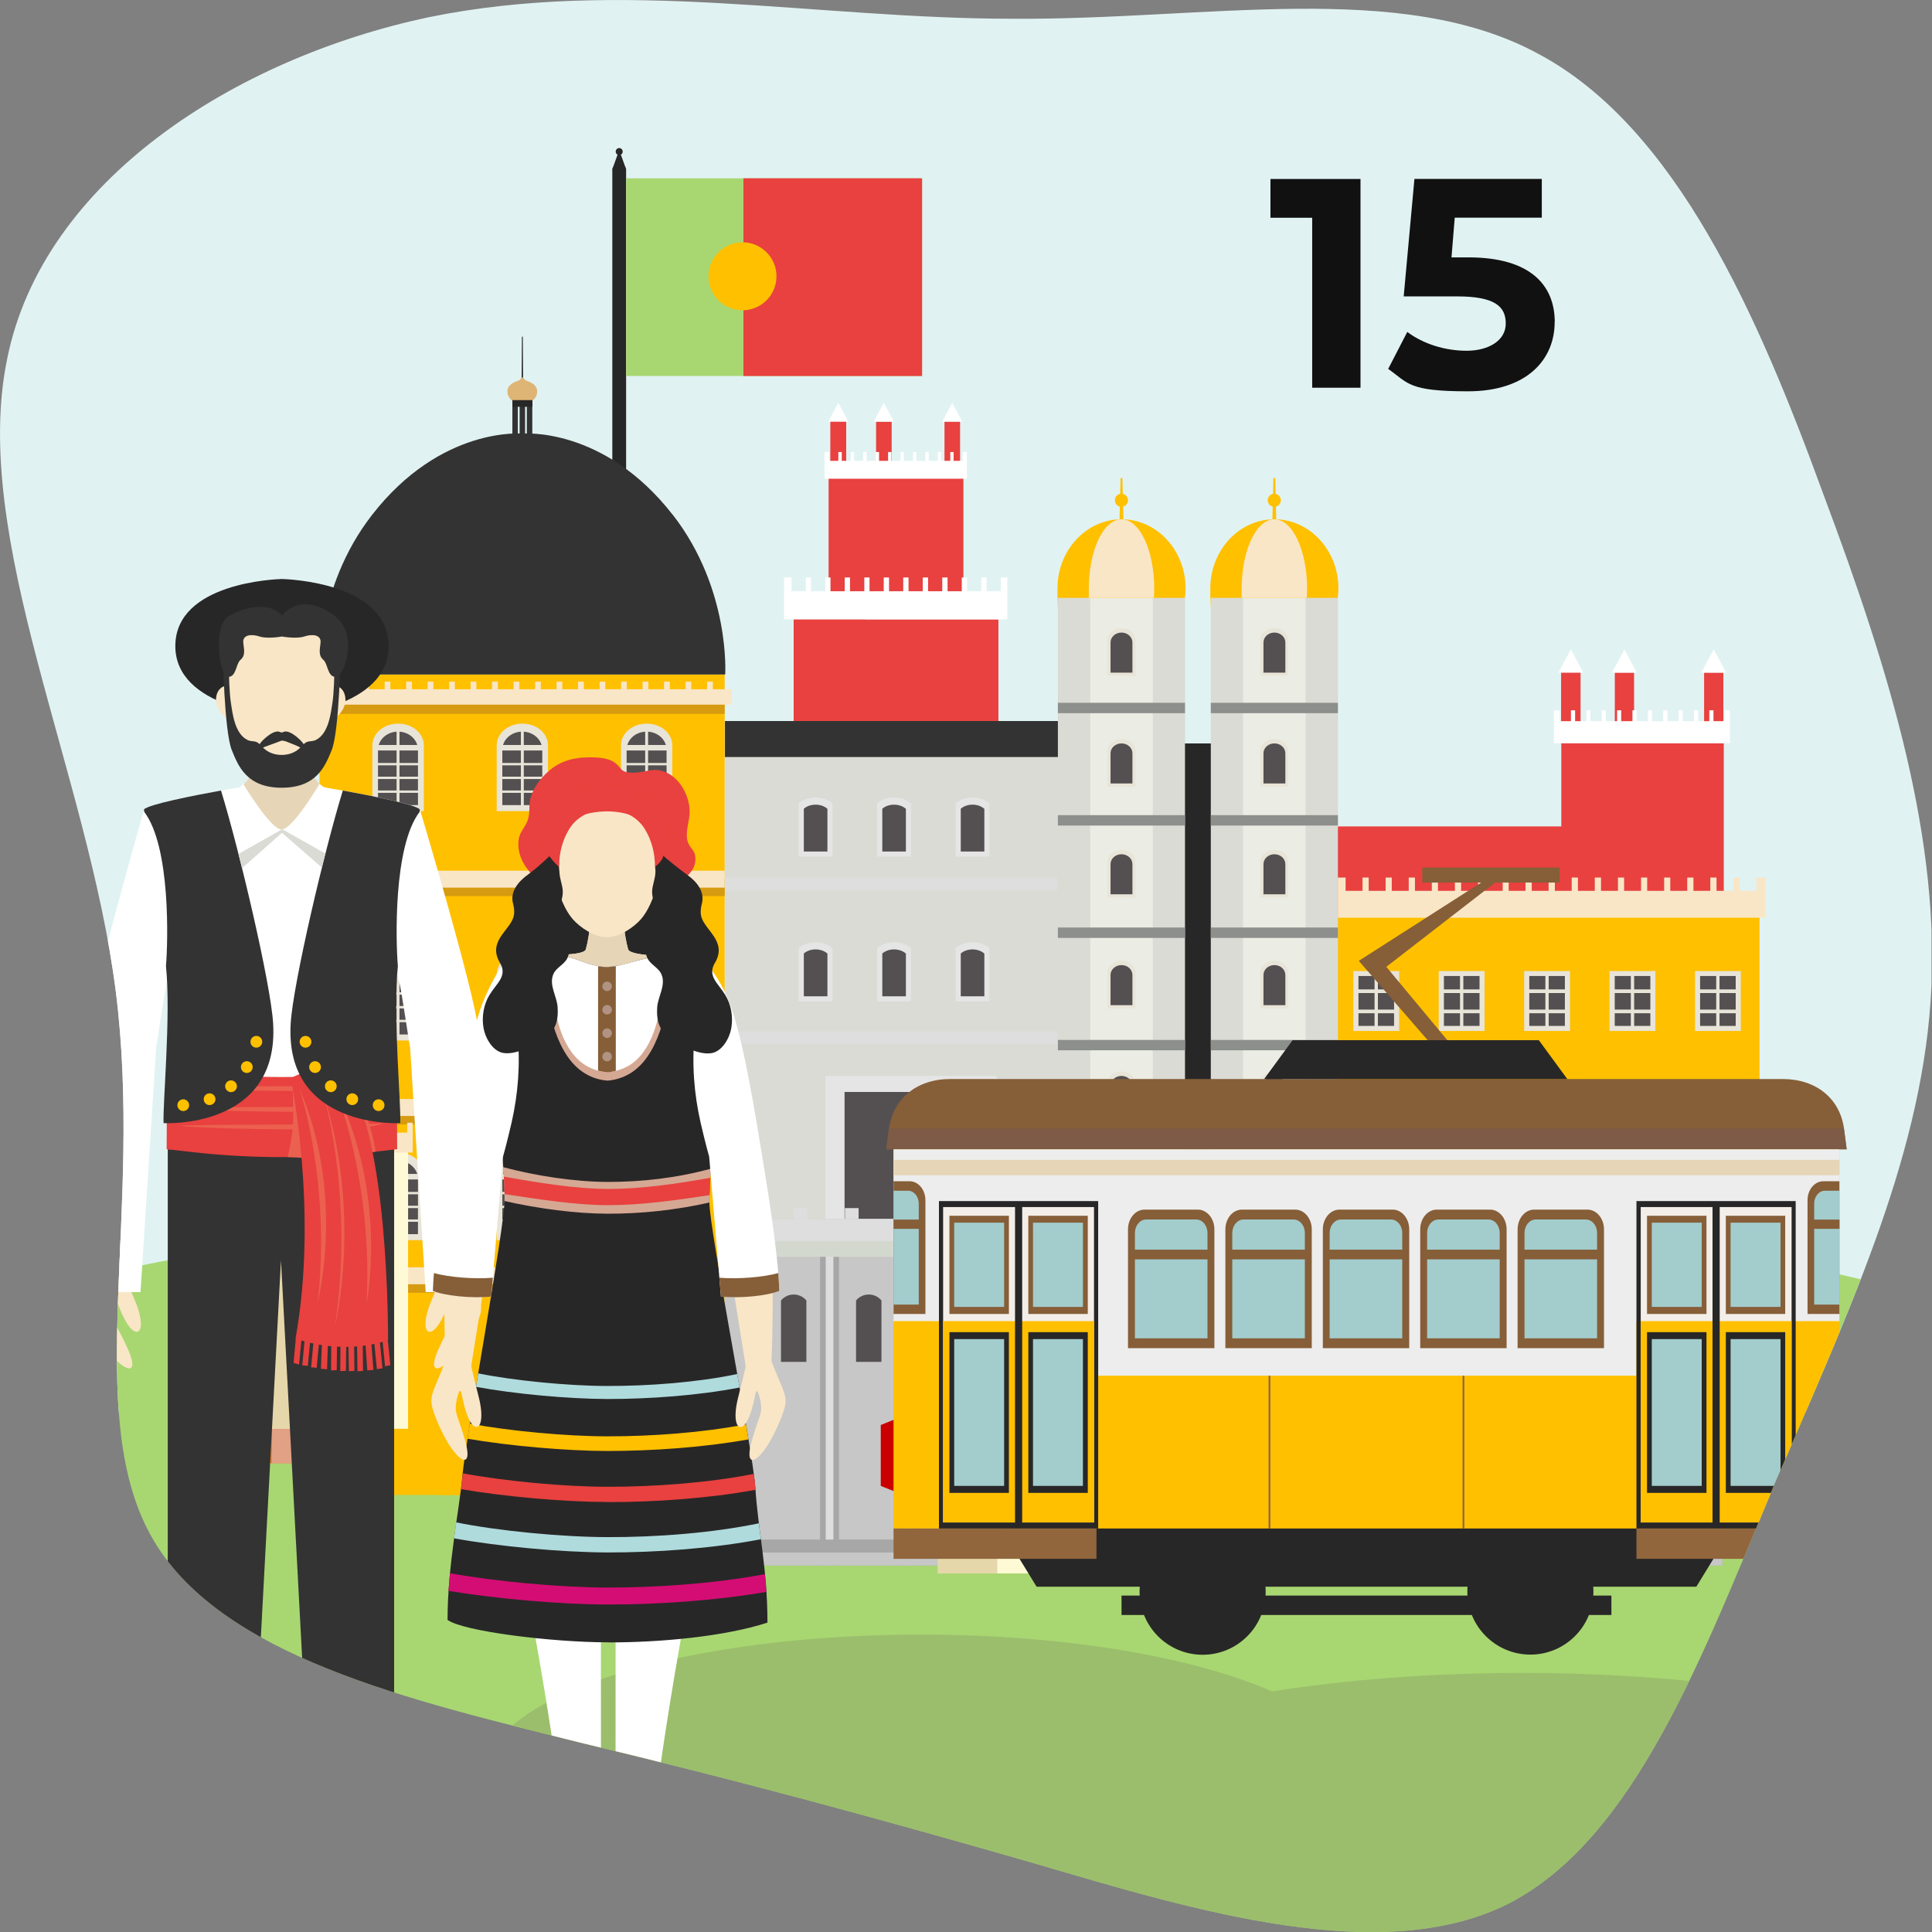 <?xml version="1.0" encoding="UTF-8"?>
<svg id="Portugal" xmlns="http://www.w3.org/2000/svg" xmlns:xlink="http://www.w3.org/1999/xlink" version="1.1" viewBox="0 0 2267.7 2267.7">
  <rect x="0" y="0" width="2267.7" height="2267.7" fill="#808080" stroke="none"/>
  <!-- Generator: Adobe Illustrator 29.4.0, SVG Export Plug-In . SVG Version: 2.1.0 Build 152)  -->
  <defs>
    <style>
      .st0 {
        fill: none;
      }

      .st1 {
        fill: #111;
      }

      .st2 {
        fill: #a7a7a7;
      }

      .st3 {
        fill: #545051;
      }

      .st4, .st5, .st6, .st7 {
        isolation: isolate;
      }

      .st4, .st6, .st7 {
        opacity: .6;
      }

      .st4, .st8 {
        fill: #e8413f;
      }

      .st9 {
        fill: #e1f2f2;
      }

      .st10 {
        fill: #deb575;
      }

      .st11 {
        fill: #9bbe6c;
      }

      .st12 {
        fill: #8c8f8b;
      }

      .st13 {
        fill: #d69b10;
      }

      .st14 {
        fill: #d5a893;
      }

      .st15 {
        fill: #e77e23;
      }

      .st16 {
        fill: #a3cccd;
      }

      .st17 {
        fill: #e5e5e5;
      }

      .st18 {
        fill: #f3eee8;
      }

      .st19 {
        fill: #dedede;
      }

      .st6 {
        fill: #e0b7c4;
      }

      .st20 {
        fill: #c7c7c7;
      }

      .st21 {
        fill: #afdbdd;
      }

      .st22 {
        fill: #282727;
      }

      .st23 {
        fill: #ca0000;
      }

      .st24 {
        fill: #d9dbd4;
      }

      .st25 {
        fill: #fefad5;
      }

      .st26 {
        fill: #fff;
      }

      .st27 {
        fill: #ffc000;
      }

      .st28 {
        fill: #91663d;
      }

      .st29 {
        fill: #f9e6c6;
      }

      .st30 {
        fill: #e6d5b7;
      }

      .st31 {
        fill: #ec604f;
      }

      .st32 {
        fill: #7e5b46;
      }

      .st33 {
        fill: #d40d74;
      }

      .st34 {
        fill: #d3d8cf;
      }

      .st7 {
        fill: #d6c08e;
      }

      .st35 {
        fill: #b09383;
      }

      .st36 {
        fill: #ebede4;
      }

      .st37 {
        fill: #e8e4d8;
      }

      .st38 {
        fill: #865e38;
      }

      .st39 {
        fill: #dddedd;
      }

      .st40 {
        fill: #ededed;
      }

      .st41 {
        fill: #333;
      }

      .st42 {
        fill: #a8d772;
      }

      .st43 {
        clip-path: url(#clippath);
      }
    </style>
    <clipPath id="clippath">
      <path class="st0" d="M1806,63.4c161.5,86.2,257.7,307,334.4,517.3,78.3,208.7,138.6,407,125.6,595-13.1,189.7-99.5,370.8-184.3,569.1-83.2,198.3-163.1,413.9-311.5,489.8-148.4,74.1-365.4,8.6-552.9-46.6-185.9-53.5-344.2-96.6-538.2-143.1-192.5-48.3-424.1-100-502.4-243.2-79.9-144.9-8.2-381.1-40.8-638.1C103.2,906.7-35.5,630.7,8.6,420.3,51,211.7,276,68.5,502.8,20.3c226.7-46.6,455.1,1.7,685,1.7,228.3,1.7,456.7-46.6,618.2,41.4Z"/>
    </clipPath>
  </defs>
  <g class="st43">
    <g>
      <rect class="st9" x="-10.2" y="-4.6" width="2277.3" height="1661.5"/>
      <path class="st42" d="M2276.5,2271.9v-745.4c-251.7-75.8-668.1-125.4-1139.3-125.4S237.5,1452.2-12.5,1530.6l.3,331c1.9.6,3.8,1.2,5.7,1.7v408.7h2283Z"/>
      <path class="st11" d="M1786.3,1963.6c-105.2,0-204.7,7.8-293,21.7-92.8-40.4-242.9-66.7-412.3-66.7-264.9,0-482.6,64.2-507.6,146.4-70.8-12-151.6-18.8-237.5-18.8-133.7,0-255.3,16.5-345.8,43.4v182.4h2286.4v-239.5c-121.2-42.3-295.9-68.9-490.1-68.9h0Z"/>
      <g>
        <g>
          <rect class="st22" x="718.7" y="198.4" width="16.2" height="481.2"/>
          <polygon class="st22" points="734.9 198.6 727.1 177 726.5 177 718.7 198.6 734.9 198.6"/>
          <polygon class="st22" points="719.6 196.2 718.7 198.6 734.9 198.6 734 196.2 719.6 196.2"/>
          <path class="st22" d="M730.9,177.9c0,2.3-1.8,4.1-4.1,4.1s-4.1-1.8-4.1-4.1,1.8-4.1,4.1-4.1,4.1,1.8,4.1,4.1Z"/>
        </g>
        <g>
          <rect class="st42" x="734.9" y="209.3" width="347.4" height="232"/>
          <rect class="st8" x="872.6" y="209.3" width="209.7" height="232"/>
        </g>
      </g>
      <g>
        <rect class="st8" x="931.6" y="727" width="240.3" height="470"/>
        <rect class="st8" x="972.8" y="558.4" width="158" height="154.6"/>
        <rect class="st8" x="972.8" y="558.4" width="55.1" height="154.6"/>
        <rect class="st8" x="931.6" y="727" width="83.8" height="470"/>
        <rect class="st8" x="1546.3" y="970" width="342.6" height="398.8"/>
        <rect class="st8" x="1832.8" y="872.3" width="190.5" height="432.7"/>
        <rect class="st8" x="1832.8" y="872.3" width="62.4" height="432.7"/>
        <g>
          <rect class="st15" x="226.4" y="1029.3" width="281" height="688.3"/>
          <rect class="st6" x="319.1" y="1029.3" width="188.3" height="688.3"/>
          <polygon class="st29" points="504.9 1002.2 504.9 1017.8 486 1017.8 486 1002.2 479.1 1002.2 479.1 1017.8 460.2 1017.8 460.2 1002.2 453.3 1002.2 453.3 1017.8 434.4 1017.8 434.4 1002.2 427.4 1002.2 427.4 1017.8 408.5 1017.8 408.5 1002.2 401.6 1002.2 401.6 1017.8 382.7 1017.8 382.7 1002.2 375.8 1002.2 375.8 1017.8 356.9 1017.8 356.9 1002.2 350 1002.2 350 1017.8 331.1 1017.8 331.1 1002.2 324.2 1002.2 324.2 1017.8 305.3 1017.8 305.3 1002.2 298.4 1002.2 298.4 1017.8 279.5 1017.8 279.5 1002.2 272.5 1002.2 272.5 1017.8 253.6 1017.8 253.6 1002.2 246.7 1002.2 246.7 1017.8 227.8 1017.8 227.8 1002.2 219.2 1002.2 219.2 1049.4 514.7 1049.4 514.7 1002.2 504.9 1002.2"/>
        </g>
        <g>
          <rect class="st27" x="1552.3" y="1076.7" width="513" height="656"/>
          <g>
            <g>
              <rect class="st37" x="1588.5" y="1139.8" width="53.8" height="70.3"/>
              <rect class="st3" x="1594.5" y="1145.6" width="41.8" height="58.6"/>
              <rect class="st37" x="1613.4" y="1142.8" width="3.9" height="64"/>
              <rect class="st37" x="1592" y="1161.3" width="46.5" height="4.3"/>
              <rect class="st37" x="1592" y="1185" width="46.5" height="4.3"/>
            </g>
            <g>
              <rect class="st37" x="1688.7" y="1139.8" width="53.8" height="70.3"/>
              <rect class="st3" x="1694.8" y="1145.6" width="41.8" height="58.6"/>
              <rect class="st37" x="1713.7" y="1142.8" width="3.9" height="64"/>
              <rect class="st37" x="1692.3" y="1161.3" width="46.5" height="4.3"/>
              <rect class="st37" x="1692.3" y="1185" width="46.5" height="4.3"/>
            </g>
            <g>
              <rect class="st37" x="1789" y="1139.8" width="53.8" height="70.3"/>
              <rect class="st3" x="1795" y="1145.6" width="41.8" height="58.6"/>
              <rect class="st37" x="1813.9" y="1142.8" width="3.9" height="64"/>
              <rect class="st37" x="1792.5" y="1161.3" width="46.5" height="4.3"/>
              <rect class="st37" x="1792.5" y="1185" width="46.5" height="4.3"/>
            </g>
          </g>
          <g>
            <g>
              <rect class="st37" x="1588.5" y="1281.9" width="53.8" height="70.3"/>
              <rect class="st3" x="1594.5" y="1287.7" width="41.8" height="58.6"/>
              <rect class="st37" x="1613.4" y="1285" width="3.9" height="64"/>
              <rect class="st37" x="1592" y="1303.5" width="46.5" height="4.3"/>
              <rect class="st37" x="1592" y="1327.2" width="46.5" height="4.3"/>
            </g>
            <g>
              <rect class="st37" x="1688.7" y="1281.9" width="53.8" height="70.3"/>
              <rect class="st3" x="1694.8" y="1287.7" width="41.8" height="58.6"/>
              <rect class="st37" x="1713.7" y="1285" width="3.9" height="64"/>
              <rect class="st37" x="1692.3" y="1303.5" width="46.5" height="4.3"/>
              <rect class="st37" x="1692.3" y="1327.2" width="46.5" height="4.3"/>
            </g>
            <g>
              <rect class="st37" x="1789" y="1281.9" width="53.8" height="70.3"/>
              <rect class="st3" x="1795" y="1287.7" width="41.8" height="58.6"/>
              <rect class="st37" x="1813.9" y="1285" width="3.9" height="64"/>
              <rect class="st37" x="1792.5" y="1303.5" width="46.5" height="4.3"/>
              <rect class="st37" x="1792.5" y="1327.2" width="46.5" height="4.3"/>
            </g>
          </g>
          <g>
            <g>
              <rect class="st37" x="1889.2" y="1139.8" width="53.8" height="70.3"/>
              <rect class="st3" x="1895.3" y="1145.6" width="41.8" height="58.6"/>
              <rect class="st37" x="1914.2" y="1142.8" width="3.9" height="64"/>
              <rect class="st37" x="1892.8" y="1161.3" width="46.5" height="4.3"/>
              <rect class="st37" x="1892.8" y="1185" width="46.5" height="4.3"/>
            </g>
            <g>
              <rect class="st37" x="1989.5" y="1139.8" width="53.8" height="70.3"/>
              <rect class="st3" x="1995.5" y="1145.6" width="41.8" height="58.6"/>
              <rect class="st37" x="2014.4" y="1142.8" width="3.9" height="64"/>
              <rect class="st37" x="1993" y="1161.3" width="46.5" height="4.3"/>
              <rect class="st37" x="1993" y="1185" width="46.5" height="4.3"/>
            </g>
          </g>
          <g>
            <g>
              <rect class="st37" x="1889.2" y="1281.9" width="53.8" height="70.3"/>
              <rect class="st3" x="1895.3" y="1287.7" width="41.8" height="58.6"/>
              <rect class="st37" x="1914.2" y="1285" width="3.9" height="64"/>
              <rect class="st37" x="1892.8" y="1303.5" width="46.5" height="4.3"/>
              <rect class="st37" x="1892.8" y="1327.2" width="46.5" height="4.3"/>
            </g>
            <g>
              <rect class="st37" x="1989.5" y="1281.9" width="53.8" height="70.3"/>
              <rect class="st3" x="1995.5" y="1287.7" width="41.8" height="58.6"/>
              <rect class="st37" x="2014.4" y="1285" width="3.9" height="64"/>
              <rect class="st37" x="1993" y="1303.5" width="46.5" height="4.3"/>
              <rect class="st37" x="1993" y="1327.2" width="46.5" height="4.3"/>
            </g>
          </g>
        </g>
        <rect class="st24" x="850.9" y="872.6" width="708" height="660.8"/>
        <rect class="st39" x="850.9" y="1030.2" width="390.2" height="15.1"/>
        <rect class="st39" x="850.9" y="1210.6" width="390.2" height="15.1"/>
        <rect class="st41" x="850.9" y="846.3" width="486.4" height="42.3"/>
        <rect class="st22" x="1316.8" y="872.6" width="242.1" height="660.8"/>
        <g>
          <polygon class="st41" points="614.1 458.2 613.7 395.2 612.6 395.2 612.1 458.2 614.1 458.2"/>
          <rect class="st41" x="601.4" y="462.9" width="6.4" height="51.1"/>
          <rect class="st41" x="618.4" y="462.9" width="6.4" height="51.1"/>
          <rect class="st41" x="609.9" y="462.9" width="6.4" height="51.1"/>
          <rect class="st27" x="375" y="791.6" width="475.6" height="963.1"/>
          <rect class="st27" x="516.3" y="791.6" width="193" height="963.1"/>
          <rect class="st13" x="375" y="818" width="475.6" height="19.9"/>
          <rect class="st13" x="375" y="1031.9" width="475.6" height="19.9"/>
          <rect class="st29" x="375" y="1022" width="475.6" height="19.9"/>
          <rect class="st13" x="375" y="1299.9" width="475.6" height="19.9"/>
          <rect class="st29" x="375" y="1290" width="475.6" height="19.9"/>
          <rect class="st13" x="375" y="1497.5" width="475.6" height="19.9"/>
          <rect class="st29" x="375" y="1487.5" width="475.6" height="19.9"/>
          <g>
            <path class="st37" d="M497.4,952.1h-60.3v-77.3c0-14,13.4-25.4,29.9-25.4h.6c16.5,0,29.9,11.4,29.9,25.4v77.3h0Z"/>
            <path class="st3" d="M490.7,945h-47v-64.9c0-11.8,10.4-21.3,23.2-21.3h.5c12.8,0,23.2,9.5,23.2,21.3v64.9h0Z"/>
            <rect class="st37" x="441.4" y="874.4" width="51.7" height="6.5"/>
            <rect class="st37" x="465.5" y="855" width="3.4" height="95"/>
            <rect class="st37" x="441.4" y="895.5" width="53.2" height="2.8"/>
            <rect class="st37" x="441.4" y="911.6" width="53.2" height="2.8"/>
            <rect class="st37" x="441.4" y="927.8" width="53.2" height="2.8"/>
          </g>
          <g>
            <path class="st37" d="M643.3,952.1h-60.3v-77.3c0-14,13.4-25.4,29.8-25.4h.6c16.5,0,29.8,11.4,29.8,25.4v77.3h0Z"/>
            <path class="st3" d="M636.6,945h-47v-64.9c0-11.8,10.4-21.3,23.2-21.3h.5c12.8,0,23.2,9.5,23.2,21.3v64.9h0Z"/>
            <rect class="st37" x="587.3" y="874.4" width="51.7" height="6.5"/>
            <rect class="st37" x="611.4" y="855" width="3.4" height="95"/>
            <rect class="st37" x="587.3" y="895.5" width="53.2" height="2.8"/>
            <rect class="st37" x="587.3" y="911.6" width="53.2" height="2.8"/>
            <rect class="st37" x="587.3" y="927.8" width="53.2" height="2.8"/>
          </g>
          <g>
            <path class="st37" d="M789.2,952.1h-60.3v-77.3c0-14,13.4-25.4,29.8-25.4h.6c16.5,0,29.8,11.4,29.8,25.4v77.3h0Z"/>
            <path class="st3" d="M782.5,945h-47v-64.9c0-11.8,10.4-21.3,23.2-21.3h.5c12.8,0,23.2,9.5,23.2,21.3v64.9h0Z"/>
            <rect class="st37" x="733.2" y="874.4" width="51.7" height="6.5"/>
            <rect class="st37" x="757.3" y="855" width="3.4" height="95"/>
            <rect class="st37" x="733.2" y="895.5" width="53.2" height="2.8"/>
            <rect class="st37" x="733.2" y="911.6" width="53.2" height="2.8"/>
            <rect class="st37" x="733.2" y="927.8" width="53.2" height="2.8"/>
          </g>
          <g>
            <path class="st37" d="M497.4,1221.3h-60.3v-77.3c0-14,13.4-25.4,29.9-25.4h.6c16.5,0,29.9,11.4,29.9,25.4v77.3h0Z"/>
            <path class="st3" d="M490.7,1214.2h-47v-64.9c0-11.8,10.4-21.3,23.2-21.3h.5c12.8,0,23.2,9.5,23.2,21.3v64.9h0Z"/>
            <rect class="st37" x="441.4" y="1143.5" width="51.7" height="6.5"/>
            <rect class="st37" x="465.5" y="1124.1" width="3.4" height="95"/>
            <rect class="st37" x="441.4" y="1164.7" width="53.2" height="2.8"/>
            <rect class="st37" x="441.4" y="1180.8" width="53.2" height="2.8"/>
            <rect class="st37" x="441.4" y="1197" width="53.2" height="2.8"/>
          </g>
          <g>
            <path class="st37" d="M643.3,1221.3h-60.3v-77.3c0-14,13.4-25.4,29.8-25.4h.6c16.5,0,29.8,11.4,29.8,25.4v77.3h0Z"/>
            <path class="st3" d="M636.6,1214.2h-47v-64.9c0-11.8,10.4-21.3,23.2-21.3h.5c12.8,0,23.2,9.5,23.2,21.3v64.9h0Z"/>
            <rect class="st37" x="587.3" y="1143.5" width="51.7" height="6.5"/>
            <rect class="st37" x="611.4" y="1124.1" width="3.4" height="95"/>
            <rect class="st37" x="587.3" y="1164.7" width="53.2" height="2.8"/>
            <rect class="st37" x="587.3" y="1180.8" width="53.2" height="2.8"/>
            <rect class="st37" x="587.3" y="1197" width="53.2" height="2.8"/>
          </g>
          <g>
            <path class="st37" d="M789.2,1221.3h-60.3v-77.3c0-14,13.4-25.4,29.8-25.4h.6c16.5,0,29.8,11.4,29.8,25.4v77.3h0Z"/>
            <path class="st3" d="M782.5,1214.2h-47v-64.9c0-11.8,10.4-21.3,23.2-21.3h.5c12.8,0,23.2,9.5,23.2,21.3v64.9h0Z"/>
            <rect class="st37" x="733.2" y="1143.5" width="51.7" height="6.5"/>
            <rect class="st37" x="757.3" y="1124.1" width="3.4" height="95"/>
            <rect class="st37" x="733.2" y="1164.7" width="53.2" height="2.8"/>
            <rect class="st37" x="733.2" y="1180.8" width="53.2" height="2.8"/>
            <rect class="st37" x="733.2" y="1197" width="53.2" height="2.8"/>
          </g>
          <g>
            <path class="st37" d="M497.4,1455.6h-60.3v-77.3c0-14,13.4-25.4,29.9-25.4h.6c16.5,0,29.9,11.4,29.9,25.4v77.3h0Z"/>
            <path class="st3" d="M490.7,1448.6h-47v-64.9c0-11.8,10.4-21.3,23.2-21.3h.5c12.8,0,23.2,9.5,23.2,21.3v64.9h0Z"/>
            <rect class="st37" x="441.4" y="1377.9" width="51.7" height="6.5"/>
            <rect class="st37" x="465.5" y="1358.5" width="3.4" height="95"/>
            <rect class="st37" x="441.4" y="1399" width="53.2" height="2.8"/>
            <rect class="st37" x="441.4" y="1415.2" width="53.2" height="2.8"/>
            <rect class="st37" x="441.4" y="1431.3" width="53.2" height="2.8"/>
          </g>
          <g>
            <path class="st37" d="M643.3,1455.6h-60.3v-77.3c0-14,13.4-25.4,29.8-25.4h.6c16.5,0,29.8,11.4,29.8,25.4v77.3h0Z"/>
            <path class="st3" d="M636.6,1448.6h-47v-64.9c0-11.8,10.4-21.3,23.2-21.3h.5c12.8,0,23.2,9.5,23.2,21.3v64.9h0Z"/>
            <rect class="st37" x="587.3" y="1377.9" width="51.7" height="6.5"/>
            <rect class="st37" x="611.4" y="1358.5" width="3.4" height="95"/>
            <rect class="st37" x="587.3" y="1399" width="53.2" height="2.8"/>
            <rect class="st37" x="587.3" y="1415.2" width="53.2" height="2.8"/>
            <rect class="st37" x="587.3" y="1431.3" width="53.2" height="2.8"/>
          </g>
          <g>
            <path class="st37" d="M789.2,1455.6h-60.3v-77.3c0-14,13.4-25.4,29.8-25.4h.6c16.5,0,29.8,11.4,29.8,25.4v77.3h0Z"/>
            <path class="st3" d="M782.5,1448.6h-47v-64.9c0-11.8,10.4-21.3,23.2-21.3h.5c12.8,0,23.2,9.5,23.2,21.3v64.9h0Z"/>
            <rect class="st37" x="733.2" y="1377.9" width="51.7" height="6.5"/>
            <rect class="st37" x="757.3" y="1358.5" width="3.4" height="95"/>
            <rect class="st37" x="733.2" y="1399" width="53.2" height="2.8"/>
            <rect class="st37" x="733.2" y="1415.2" width="53.2" height="2.8"/>
            <rect class="st37" x="733.2" y="1431.3" width="53.2" height="2.8"/>
          </g>
          <path class="st41" d="M789.8,604.5c-81.1-104.4-176.7-95.6-176.6-95.5,0-.1-95.5-9-176.6,95.5-67.7,87.2-61.3,187.2-61.3,187.2h475.9s6.4-99.9-61.3-187.2h0Z"/>
          <path class="st10" d="M618.5,447.1c-2.3-.8-3.7-2.5-4.5-4h-1.8c-.8,1.5-2.1,3.3-4.5,4-4.5,1.5-13.7,5.1-11.9,14.8,1.3,7.1,7.9,9.8,7.9,9.8h18.7s6.6-2.7,7.9-9.8c1.8-9.6-7.4-13.3-11.8-14.8h0Z"/>
          <rect class="st22" x="601.4" y="469.6" width="23.5" height="7.9"/>
          <polygon class="st29" points="836.7 809 836.7 800.1 829.9 800.1 829.9 809 811.4 809 811.4 800.1 804.7 800.1 804.7 809 786.2 809 786.2 800.1 779.4 800.1 779.4 809 761 809 761 800.1 754.2 800.1 754.2 809 735.7 809 735.7 800.1 729 800.1 729 809 710.5 809 710.5 800.1 703.8 800.1 703.8 809 685.3 809 685.3 800.1 678.5 800.1 678.5 809 660 809 660 800.1 653.3 800.1 653.3 809 634.8 809 634.8 800.1 628.1 800.1 628.1 809 609.6 809 609.6 800.1 602.8 800.1 602.8 809 584.4 809 584.4 800.1 577.6 800.1 577.6 809 559.1 809 559.1 800.1 552.4 800.1 552.4 809 533.9 809 533.9 800.1 527.2 800.1 527.2 809 508.7 809 508.7 800.1 501.9 800.1 501.9 809 483.5 809 483.5 800.1 476.7 800.1 476.7 809 458.2 809 458.2 800.1 451.5 800.1 451.5 809 433 809 433 800.1 426.2 800.1 426.2 809 407.8 809 407.8 800.1 401 800.1 401 809 382.5 809 382.5 800.1 375.8 800.1 375.8 809 366.9 809 366.9 827.1 858.7 827.1 858.7 809 836.7 809"/>
        </g>
        <g>
          <polygon class="st27" points="1318.8 616.4 1313.9 616.4 1315.3 561.1 1317.4 561.1 1318.8 616.4"/>
          <rect class="st24" x="1241.7" y="700.5" width="149.2" height="832.9"/>
          <rect class="st36" x="1279.6" y="700.5" width="73.5" height="832.9"/>
          <rect class="st12" x="1241.7" y="824.9" width="149.2" height="12.2"/>
          <rect class="st12" x="1241.7" y="956.8" width="149.2" height="12.2"/>
          <rect class="st12" x="1241.7" y="1088.7" width="149.2" height="12.2"/>
          <rect class="st12" x="1241.7" y="1220.6" width="149.2" height="12.2"/>
          <rect class="st12" x="1241.7" y="1352.4" width="149.2" height="12.2"/>
          <g>
            <path class="st37" d="M1332.8,793.4h-32.9v-42.2c0-7.7,7.3-13.9,16.3-13.9h.3c9,0,16.3,6.2,16.3,13.9v42.2h0Z"/>
            <path class="st3" d="M1329.1,789.5h-25.6v-35.4c0-6.4,5.7-11.6,12.7-11.6h.3c7,0,12.7,5.2,12.7,11.6v35.4h0Z"/>
          </g>
          <g>
            <path class="st37" d="M1332.8,923.5h-32.9v-42.2c0-7.7,7.3-13.9,16.3-13.9h.3c9,0,16.3,6.2,16.3,13.9v42.2h0Z"/>
            <path class="st3" d="M1329.1,919.6h-25.6v-35.4c0-6.4,5.7-11.6,12.7-11.6h.3c7,0,12.7,5.2,12.7,11.6v35.4h0Z"/>
          </g>
          <g>
            <path class="st37" d="M1332.8,1053.6h-32.9v-42.2c0-7.7,7.3-13.9,16.3-13.9h.3c9,0,16.3,6.2,16.3,13.9v42.2h0Z"/>
            <path class="st3" d="M1329.1,1049.7h-25.6v-35.4c0-6.4,5.7-11.6,12.7-11.6h.3c7,0,12.7,5.2,12.7,11.6v35.4h0Z"/>
          </g>
          <g>
            <path class="st37" d="M1332.8,1183.7h-32.9v-42.2c0-7.7,7.3-13.9,16.3-13.9h.3c9,0,16.3,6.2,16.3,13.9v42.2h0Z"/>
            <path class="st3" d="M1329.1,1179.8h-25.6v-35.4c0-6.4,5.7-11.6,12.7-11.6h.3c7,0,12.7,5.2,12.7,11.6v35.4h0Z"/>
          </g>
          <g>
            <path class="st37" d="M1332.8,1313.8h-32.9v-42.2c0-7.7,7.3-13.9,16.3-13.9h.3c9,0,16.3,6.2,16.3,13.9v42.2h0Z"/>
            <path class="st3" d="M1329.1,1309.9h-25.6v-35.4c0-6.4,5.7-11.6,12.7-11.6h.3c7,0,12.7,5.2,12.7,11.6v35.4h0Z"/>
          </g>
          <path class="st27" d="M1390.8,701.7c.4-3.6.8-7.2.8-10.9,0-44.9-33.7-81.3-75.2-81.3s-75.2,36.4-75.2,81.3.3,7.3.8,10.9h148.9,0Z"/>
          <path class="st29" d="M1354.4,701.7c.2-3.6.4-7.2.4-10.9,0-44.9-17.2-81.3-38.4-81.3s-38.4,36.4-38.4,81.3.2,7.3.4,10.9h76.1Z"/>
          <path class="st27" d="M1324,587.2c0,4.2-3.4,7.7-7.7,7.7s-7.7-3.5-7.7-7.7,3.4-7.7,7.7-7.7,7.7,3.5,7.7,7.7Z"/>
        </g>
        <g>
          <polygon class="st27" points="1498.2 616.4 1493.3 616.4 1494.7 561.1 1496.8 561.1 1498.2 616.4"/>
          <rect class="st24" x="1421.2" y="700.5" width="149.2" height="832.9"/>
          <rect class="st36" x="1459" y="700.5" width="73.5" height="832.9"/>
          <rect class="st12" x="1421.2" y="824.9" width="149.2" height="12.2"/>
          <rect class="st12" x="1421.2" y="956.8" width="149.2" height="12.2"/>
          <rect class="st12" x="1421.2" y="1088.7" width="149.2" height="12.2"/>
          <rect class="st12" x="1421.2" y="1220.6" width="149.2" height="12.2"/>
          <rect class="st12" x="1421.2" y="1352.4" width="149.2" height="12.2"/>
          <g>
            <path class="st37" d="M1512.2,793.4h-32.9v-42.2c0-7.7,7.3-13.9,16.3-13.9h.3c9,0,16.3,6.2,16.3,13.9v42.2h0Z"/>
            <path class="st3" d="M1508.6,789.5h-25.6v-35.4c0-6.4,5.7-11.6,12.7-11.6h.3c7,0,12.7,5.2,12.7,11.6v35.4h0Z"/>
          </g>
          <g>
            <path class="st37" d="M1512.2,923.5h-32.9v-42.2c0-7.7,7.3-13.9,16.3-13.9h.3c9,0,16.3,6.2,16.3,13.9v42.2h0Z"/>
            <path class="st3" d="M1508.6,919.6h-25.6v-35.4c0-6.4,5.7-11.6,12.7-11.6h.3c7,0,12.7,5.2,12.7,11.6v35.4h0Z"/>
          </g>
          <g>
            <path class="st37" d="M1512.2,1053.6h-32.9v-42.2c0-7.7,7.3-13.9,16.3-13.9h.3c9,0,16.3,6.2,16.3,13.9v42.2h0Z"/>
            <path class="st3" d="M1508.6,1049.7h-25.6v-35.4c0-6.4,5.7-11.6,12.7-11.6h.3c7,0,12.7,5.2,12.7,11.6v35.4h0Z"/>
          </g>
          <g>
            <path class="st37" d="M1512.2,1183.7h-32.9v-42.2c0-7.7,7.3-13.9,16.3-13.9h.3c9,0,16.3,6.2,16.3,13.9v42.2h0Z"/>
            <path class="st3" d="M1508.6,1179.8h-25.6v-35.4c0-6.4,5.7-11.6,12.7-11.6h.3c7,0,12.7,5.2,12.7,11.6v35.4h0Z"/>
          </g>
          <g>
            <path class="st37" d="M1512.2,1313.8h-32.9v-42.2c0-7.7,7.3-13.9,16.3-13.9h.3c9,0,16.3,6.2,16.3,13.9v42.2h0Z"/>
            <path class="st3" d="M1508.6,1309.9h-25.6v-35.4c0-6.4,5.7-11.6,12.7-11.6h.3c7,0,12.7,5.2,12.7,11.6v35.4h0Z"/>
          </g>
          <path class="st27" d="M1570.2,701.7c.4-3.6.8-7.2.8-10.9,0-44.9-33.7-81.3-75.2-81.3s-75.2,36.4-75.2,81.3.3,7.3.8,10.9h148.9Z"/>
          <path class="st29" d="M1533.8,701.7c.2-3.6.4-7.2.4-10.9,0-44.9-17.2-81.3-38.4-81.3s-38.4,36.4-38.4,81.3.2,7.3.4,10.9h76.1Z"/>
          <path class="st27" d="M1503.4,587.2c0,4.2-3.4,7.7-7.7,7.7s-7.7-3.5-7.7-7.7,3.4-7.7,7.7-7.7,7.7,3.5,7.7,7.7Z"/>
        </g>
        <g>
          <path class="st17" d="M977.2,1005.5v-62.5l-.2-.2c-10.3-9-29-9-39.4,0l-.2.2v62.5h39.8Z"/>
          <path class="st3" d="M971.2,999.5v-50.2h-.1c-7.2-6.4-20.3-6.4-27.5-.1h-.1v50.3h27.8Z"/>
        </g>
        <g>
          <path class="st17" d="M1069.3,1005.5v-62.5l-.2-.2c-10.3-9-29-9-39.4,0l-.2.2v62.5h39.8,0Z"/>
          <path class="st3" d="M1063.3,999.5v-50.2h-.1c-7.2-6.4-20.3-6.4-27.5-.1h-.1v50.3h27.8Z"/>
        </g>
        <g>
          <path class="st17" d="M1161.4,1005.5v-62.5l-.2-.2c-10.3-9-29-9-39.4,0l-.2.2v62.5h39.8,0Z"/>
          <path class="st3" d="M1155.4,999.5v-50.2h-.1c-7.2-6.4-20.3-6.4-27.5-.1h-.1v50.3h27.8Z"/>
        </g>
        <g>
          <path class="st17" d="M977.2,1175.4v-62.5l-.2-.2c-10.3-9-29-9-39.4,0l-.2.2v62.5h39.8Z"/>
          <path class="st3" d="M971.2,1169.4v-50.2h-.1c-7.2-6.4-20.3-6.4-27.5-.1h-.1v50.3h27.8Z"/>
        </g>
        <g>
          <path class="st17" d="M1069.3,1175.4v-62.5l-.2-.2c-10.3-9-29-9-39.4,0l-.2.2v62.5h39.8,0Z"/>
          <path class="st3" d="M1063.3,1169.4v-50.2h-.1c-7.2-6.4-20.3-6.4-27.5-.1h-.1v50.3h27.8Z"/>
        </g>
        <g>
          <path class="st17" d="M1161.4,1175.4v-62.5l-.2-.2c-10.3-9-29-9-39.4,0l-.2.2v62.5h39.8,0Z"/>
          <path class="st3" d="M1155.4,1169.4v-50.2h-.1c-7.2-6.4-20.3-6.4-27.5-.1h-.1v50.3h27.8Z"/>
        </g>
        <rect class="st17" x="968.7" y="1262.9" width="201.3" height="270.5"/>
        <rect class="st3" x="991.3" y="1281.7" width="169" height="251.8"/>
        <g>
          <rect class="st20" x="850.4" y="1430.8" width="1171.2" height="406.7"/>
          <rect class="st2" x="962.6" y="1430.8" width="22.2" height="406.7"/>
          <rect class="st2" x="1052.7" y="1430.8" width="22.2" height="406.7"/>
          <rect class="st2" x="1230" y="1430.8" width="22.2" height="406.7"/>
          <rect class="st2" x="1364.3" y="1430.8" width="22.2" height="406.7"/>
          <rect class="st2" x="1498.5" y="1430.8" width="22.2" height="406.7"/>
          <rect class="st2" x="1592.8" y="1430.8" width="22.2" height="406.7"/>
          <rect class="st2" x="1767.1" y="1430.8" width="22.2" height="406.7"/>
          <rect class="st2" x="1901.3" y="1430.8" width="22.2" height="406.7"/>
          <rect class="st19" x="969.2" y="1430.8" width="9" height="406.7"/>
          <rect class="st19" x="1059.7" y="1430.8" width="8.2" height="406.7"/>
          <rect class="st19" x="1236.8" y="1430.8" width="8.7" height="406.7"/>
          <rect class="st19" x="1371.4" y="1430.8" width="7.9" height="406.7"/>
          <rect class="st19" x="1504.9" y="1430.8" width="9.4" height="406.7"/>
          <rect class="st19" x="1599.3" y="1430.8" width="9.2" height="406.7"/>
          <rect class="st19" x="1773.3" y="1430.8" width="9.8" height="406.7"/>
          <rect class="st19" x="1907.4" y="1430.8" width="10" height="406.7"/>
          <path class="st3" d="M946.5,1598.5v-72.1l-.2-.2c-7.7-9-21.7-9-29.4,0l-.2.2v72.1h29.7Z"/>
          <path class="st3" d="M1034.6,1598.5v-72.1l-.2-.2c-7.7-9-21.7-9-29.4,0l-.2.2v72.1h29.7Z"/>
          <path class="st3" d="M1166.8,1598.5v-72.1l-.2-.2c-7.7-9-21.7-9-29.4,0l-.2.2v72.1h29.7,0Z"/>
          <path class="st3" d="M1306.8,1598.5v-72.1l-.2-.2c-7.7-9-21.7-9-29.4,0l-.2.2v72.1h29.7,0Z"/>
          <path class="st3" d="M1449.8,1598.5v-72.1l-.2-.2c-7.7-9-21.7-9-29.4,0l-.2.2v72.1h29.7,0Z"/>
          <path class="st3" d="M1572.3,1598.5v-72.1l-.2-.2c-7.7-9-21.7-9-29.4,0l-.2.2v72.1h29.7,0Z"/>
          <path class="st3" d="M1738.7,1598.5v-72.1l-.2-.2c-7.7-9-21.7-9-29.4,0l-.2.2v72.1h29.7Z"/>
          <path class="st3" d="M1858.3,1598.5v-72.1l-.2-.2c-7.7-9-21.7-9-29.4,0l-.2.2v72.1h29.7Z"/>
          <path class="st3" d="M1978,1598.5v-72.1l-.2-.2c-7.7-9-21.7-9-29.4,0l-.2.2v72.1h29.7,0Z"/>
          <rect class="st2" x="850.4" y="1807.1" width="1171.2" height="30.4"/>
          <rect class="st20" x="850.4" y="1822.3" width="1171.2" height="15.2"/>
          <rect class="st34" x="850.4" y="1430.8" width="1171.2" height="44.4"/>
          <g>
            <rect class="st19" x="850.4" y="1430.8" width="1171.2" height="25.9"/>
            <rect class="st19" x="871.5" y="1418" width="16.1" height="12.8"/>
            <rect class="st19" x="931.6" y="1418" width="16.1" height="12.8"/>
            <rect class="st19" x="991.7" y="1418" width="16.1" height="12.8"/>
            <rect class="st19" x="1051.8" y="1418" width="16.1" height="12.8"/>
            <rect class="st19" x="1111.9" y="1418" width="16.1" height="12.8"/>
            <rect class="st19" x="1171.9" y="1418" width="16.1" height="12.8"/>
            <rect class="st19" x="1232" y="1418" width="16.1" height="12.8"/>
            <rect class="st19" x="1292.1" y="1418" width="16.1" height="12.8"/>
            <rect class="st19" x="1352.2" y="1418" width="16.1" height="12.8"/>
            <rect class="st19" x="1412.3" y="1418" width="16.1" height="12.8"/>
            <rect class="st19" x="1472.3" y="1418" width="16.1" height="12.8"/>
            <rect class="st19" x="1532.4" y="1418" width="16.1" height="12.8"/>
            <rect class="st19" x="1592.5" y="1418" width="16.1" height="12.8"/>
            <rect class="st19" x="1652.6" y="1418" width="16.1" height="12.8"/>
            <rect class="st19" x="1712.7" y="1418" width="16.1" height="12.8"/>
            <rect class="st19" x="1772.7" y="1418" width="16.1" height="12.8"/>
            <rect class="st19" x="1832.8" y="1418" width="16.1" height="12.8"/>
            <rect class="st19" x="1892.9" y="1418" width="16.1" height="12.8"/>
            <rect class="st19" x="1953" y="1418" width="16.1" height="12.8"/>
          </g>
        </g>
        <polygon class="st29" points="2071.9 1030 2061.7 1030 2061.7 1045.6 2041.8 1045.6 2041.8 1030 2034.6 1030 2034.6 1045.6 2014.8 1045.6 2014.8 1030 2007.5 1030 2007.5 1045.6 1987.7 1045.6 1987.7 1030 1980.4 1030 1980.4 1045.6 1960.5 1045.6 1960.5 1030 1953.3 1030 1953.3 1045.6 1933.4 1045.6 1933.4 1030 1926.2 1030 1926.2 1045.6 1906.3 1045.6 1906.3 1030 1899.1 1030 1899.1 1045.6 1879.2 1045.6 1879.2 1030 1871.9 1030 1871.9 1045.6 1852.1 1045.6 1852.1 1030 1844.8 1030 1844.8 1045.6 1825 1045.6 1825 1030 1817.7 1030 1817.7 1045.6 1797.9 1045.6 1797.9 1030 1790.6 1030 1790.6 1045.6 1770.8 1045.6 1770.8 1030 1763.8 1030 1763.8 1045.6 1742.1 1045.6 1742.1 1030 1734.8 1030 1734.8 1045.6 1715 1045.6 1715 1030 1707.7 1030 1707.7 1045.6 1687.8 1045.6 1687.8 1030 1680.6 1030 1680.6 1045.6 1660.8 1045.6 1660.8 1030 1653.5 1030 1653.5 1045.6 1633.6 1045.6 1633.6 1030 1626.4 1030 1626.4 1045.6 1606.5 1045.6 1606.5 1030 1599.3 1030 1599.3 1045.6 1579.4 1045.6 1579.4 1030 1570.3 1030 1570.3 1077.2 1773.6 1077.2 1773.6 1077.2 2071.9 1077.2 2071.9 1030"/>
        <g>
          <path class="st17" d="M1733,1837.4h-167.6v-155.6c0-38.5,31.2-69.6,69.6-69.6h28.3c38.5,0,69.6,31.2,69.6,69.6v155.6h0Z"/>
          <path class="st3" d="M1719.6,1837.4h-140.7v-156.6c0-29.3,23.7-53,53-53h34.7c29.3,0,53,23.7,53,53v156.6h0Z"/>
        </g>
        <g>
          <rect class="st25" x="1100.9" y="1507.6" width="208" height="339.2"/>
          <rect class="st7" x="1100.9" y="1507.6" width="69.7" height="339.2"/>
          <polygon class="st29" points="1102.8 1487.5 1102.8 1499.1 1116.8 1499.1 1116.8 1487.5 1121.9 1487.5 1121.9 1499.1 1135.9 1499.1 1135.9 1487.5 1141 1487.5 1141 1499.1 1155 1499.1 1155 1487.5 1160.1 1487.5 1160.1 1499.1 1174.1 1499.1 1174.1 1487.5 1179.2 1487.5 1179.2 1499.1 1193.2 1499.1 1193.2 1487.5 1198.3 1487.5 1198.3 1499.1 1212.3 1499.1 1212.3 1487.5 1217.4 1487.5 1217.4 1499.1 1231.4 1499.1 1231.4 1487.5 1236.5 1487.5 1236.5 1499.1 1250.5 1499.1 1250.5 1487.5 1255.7 1487.5 1255.7 1499.1 1269.6 1499.1 1269.6 1487.5 1274.8 1487.5 1274.8 1499.1 1288.8 1499.1 1288.8 1487.5 1293.9 1487.5 1293.9 1499.1 1307.9 1499.1 1307.9 1487.5 1314.3 1487.5 1314.3 1522.5 1095.5 1522.5 1095.5 1487.5 1102.8 1487.5"/>
        </g>
        <g>
          <rect class="st25" x="271" y="1337.9" width="208" height="339.2"/>
          <rect class="st7" x="271" y="1337.9" width="69.7" height="339.2"/>
          <polygon class="st29" points="272.9 1317.8 272.9 1329.4 286.9 1329.4 286.9 1317.8 292 1317.8 292 1329.4 306 1329.4 306 1317.8 311.1 1317.8 311.1 1329.4 325.1 1329.4 325.1 1317.8 330.2 1317.8 330.2 1329.4 344.2 1329.4 344.2 1317.8 349.3 1317.8 349.3 1329.4 363.3 1329.4 363.3 1317.8 368.4 1317.8 368.4 1329.4 382.4 1329.4 382.4 1317.8 387.5 1317.8 387.5 1329.4 401.5 1329.4 401.5 1317.8 406.6 1317.8 406.6 1329.4 420.6 1329.4 420.6 1317.8 425.8 1317.8 425.8 1329.4 439.7 1329.4 439.7 1317.8 444.9 1317.8 444.9 1329.4 458.9 1329.4 458.9 1317.8 464 1317.8 464 1329.4 478 1329.4 478 1317.8 484.4 1317.8 484.4 1352.8 265.6 1352.8 265.6 1317.8 272.9 1317.8"/>
        </g>
        <polygon class="st26" points="929 677.8 929 694 945.8 694 945.8 677.8 951.9 677.8 951.9 694 968.7 694 968.7 677.8 974.8 677.8 974.8 694 991.5 694 991.5 677.8 997.7 677.8 997.7 694 1014.5 694 1014.5 677.8 1020.6 677.8 1020.6 694 1037.3 694 1037.3 677.8 1043.5 677.8 1043.5 694 1060.2 694 1060.2 677.8 1066.4 677.8 1066.4 694 1083.1 694 1083.1 677.8 1089.3 677.8 1089.3 694 1106 694 1106 677.8 1112.2 677.8 1112.2 694 1128.9 694 1128.9 677.8 1135.1 677.8 1135.1 694 1151.8 694 1151.8 677.8 1158 677.8 1158 694 1174.7 694 1174.7 677.8 1182.4 677.8 1182.4 727 920.3 727 920.3 677.8 929 677.8"/>
        <g>
          <g>
            <rect class="st8" x="974.8" y="494.9" width="18.3" height="51.3"/>
            <rect class="st8" x="974.8" y="494.9" width="18.3" height="51.3"/>
            <polygon class="st26" points="984 472.8 972.2 494.9 984 494.9 995.8 494.9 984 472.8"/>
          </g>
          <g>
            <rect class="st8" x="1028.3" y="494.9" width="18.3" height="51.3"/>
            <polygon class="st26" points="1037.4 472.8 1025.6 494.9 1037.4 494.9 1049.2 494.9 1037.4 472.8"/>
          </g>
          <g>
            <rect class="st8" x="1108.6" y="494.9" width="18.3" height="51.3"/>
            <polygon class="st26" points="1117.7 472.8 1105.9 494.9 1117.7 494.9 1129.5 494.9 1117.7 472.8"/>
          </g>
          <polygon class="st26" points="973.3 530.6 973.3 540.9 984 540.9 984 530.6 988 530.6 988 540.9 998.6 540.9 998.6 530.6 1002.5 530.6 1002.5 540.9 1013.2 540.9 1013.2 530.6 1017.2 530.6 1017.2 540.9 1027.8 540.9 1027.8 530.6 1031.8 530.6 1031.8 540.9 1042.4 540.9 1042.4 530.6 1046.3 530.6 1046.3 540.9 1057 540.9 1057 530.6 1060.9 530.6 1060.9 540.9 1071.6 540.9 1071.6 530.6 1075.6 530.6 1075.6 540.9 1086.2 540.9 1086.2 530.6 1090.2 530.6 1090.2 540.9 1100.8 540.9 1100.8 530.6 1104.8 530.6 1104.8 540.9 1115.4 540.9 1115.4 530.6 1119.3 530.6 1119.3 540.9 1130 540.9 1130 530.6 1134.9 530.6 1134.9 561.9 967.8 561.9 967.8 530.6 973.3 530.6"/>
        </g>
        <g>
          <g>
            <rect class="st8" x="1832.5" y="789.5" width="22.6" height="63.5"/>
            <rect class="st8" x="1832.5" y="789.5" width="22.6" height="63.5"/>
            <polygon class="st26" points="1843.8 762.3 1829.2 789.5 1843.8 789.5 1858.4 789.5 1843.8 762.3"/>
          </g>
          <g>
            <rect class="st8" x="1895.4" y="789.5" width="22.6" height="63.5"/>
            <polygon class="st26" points="1906.7 762.3 1892.1 789.5 1906.7 789.5 1921.2 789.5 1906.7 762.3"/>
          </g>
          <g>
            <rect class="st8" x="2000.2" y="789.5" width="22.6" height="63.5"/>
            <polygon class="st26" points="2011.5 762.3 1996.9 789.5 2011.5 789.5 2026.1 789.5 2011.5 762.3"/>
          </g>
          <polygon class="st26" points="1830.7 833.7 1830.7 846.5 1843.9 846.5 1843.9 833.7 1848.8 833.7 1848.8 846.5 1862 846.5 1862 833.7 1866.8 833.7 1866.8 846.5 1880 846.5 1880 833.7 1884.9 833.7 1884.9 846.5 1898.1 846.5 1898.1 833.7 1902.9 833.7 1902.9 846.5 1916.1 846.5 1916.1 833.7 1921 833.7 1921 846.5 1934.2 846.5 1934.2 833.7 1939 833.7 1939 846.5 1952.2 846.5 1952.2 833.7 1957.1 833.7 1957.1 846.5 1970.3 846.5 1970.3 833.7 1975.1 833.7 1975.1 846.5 1988.3 846.5 1988.3 833.7 1993.2 833.7 1993.2 846.5 2006.3 846.5 2006.3 833.7 2011.2 833.7 2011.2 846.5 2024.4 846.5 2024.4 833.7 2030.5 833.7 2030.5 872.4 1823.9 872.4 1823.9 833.7 1830.7 833.7"/>
        </g>
        <g>
          <g>
            <path class="st17" d="M1292,1593.5v-46.7h-.2c-7.7-6.8-21.7-6.8-29.4-.1h-.2v46.8h29.7Z"/>
            <path class="st3" d="M1287.5,1589v-37.5h0c-5.4-4.8-15.2-4.8-20.6,0h0v37.6h20.8,0Z"/>
          </g>
          <g>
            <path class="st17" d="M1223.1,1593.5v-46.7h-.2c-7.7-6.8-21.7-6.8-29.4-.1h-.2v46.8h29.7Z"/>
            <path class="st3" d="M1218.6,1589v-37.5h0c-5.4-4.8-15.2-4.8-20.6,0h0v37.6h20.8,0Z"/>
          </g>
          <g>
            <path class="st17" d="M1146,1593.5v-46.7h-.2c-7.7-6.8-21.7-6.8-29.4-.1h-.2v46.8h29.7Z"/>
            <path class="st3" d="M1141.5,1589v-37.5h0c-5.4-4.8-15.2-4.8-20.6,0h0v37.6h20.8,0Z"/>
          </g>
          <g>
            <path class="st17" d="M1292,1675.3v-46.7h-.2c-7.7-6.8-21.7-6.8-29.4-.1h-.2v46.8h29.7Z"/>
            <path class="st3" d="M1287.5,1670.9v-37.5h0c-5.4-4.8-15.2-4.8-20.6,0h0v37.6h20.8,0Z"/>
          </g>
          <g>
            <path class="st17" d="M1223.1,1675.3v-46.7h-.2c-7.7-6.8-21.7-6.8-29.4-.1h-.2v46.8h29.7Z"/>
            <path class="st3" d="M1218.6,1670.9v-37.5h0c-5.4-4.8-15.2-4.8-20.6,0h0v37.6h20.8,0Z"/>
          </g>
          <g>
            <path class="st17" d="M1146,1675.3v-46.7h-.2c-7.7-6.8-21.7-6.8-29.4-.1h-.2v46.8h29.7Z"/>
            <path class="st3" d="M1141.5,1670.9v-37.5h0c-5.4-4.8-15.2-4.8-20.6,0h0v37.6h20.8,0Z"/>
          </g>
        </g>
        <g>
          <g>
            <path class="st17" d="M462.9,1455.2v-46.7h-.1c-7.7-6.8-21.7-6.8-29.4-.1h-.1v46.8h29.7Z"/>
            <path class="st3" d="M458.4,1450.8v-37.5h-.1c-5.4-4.8-15.1-4.8-20.5,0h-.1v37.6h20.8,0Z"/>
          </g>
          <g>
            <path class="st17" d="M394,1455.2v-46.7h-.1c-7.7-6.8-21.7-6.8-29.4-.1h-.1v46.8h29.7Z"/>
            <path class="st3" d="M389.5,1450.8v-37.5h-.1c-5.4-4.8-15.1-4.8-20.5,0h-.1v37.6h20.8,0Z"/>
          </g>
          <g>
            <path class="st17" d="M316.9,1455.2v-46.7h-.1c-7.7-6.8-21.7-6.8-29.4-.1h-.1v46.8h29.7Z"/>
            <path class="st3" d="M312.4,1450.8v-37.5h-.1c-5.4-4.8-15.1-4.8-20.5,0h-.1v37.6h20.8,0Z"/>
          </g>
          <g>
            <path class="st17" d="M462.9,1537.1v-46.7h-.1c-7.7-6.8-21.7-6.8-29.4-.1h-.1v46.8h29.7Z"/>
            <path class="st3" d="M458.4,1532.7v-37.5h-.1c-5.4-4.8-15.1-4.8-20.5,0h-.1v37.6h20.8,0Z"/>
          </g>
          <g>
            <path class="st17" d="M394,1537.1v-46.7h-.1c-7.7-6.8-21.7-6.8-29.4-.1h-.1v46.8h29.7Z"/>
            <path class="st3" d="M389.5,1532.7v-37.5h-.1c-5.4-4.8-15.1-4.8-20.5,0h-.1v37.6h20.8,0Z"/>
          </g>
          <g>
            <path class="st17" d="M316.9,1537.1v-46.7h-.1c-7.7-6.8-21.7-6.8-29.4-.1h-.1v46.8h29.7Z"/>
            <path class="st3" d="M312.4,1532.7v-37.5h-.1c-5.4-4.8-15.1-4.8-20.5,0h-.1v37.6h20.8,0Z"/>
          </g>
        </g>
      </g>
      <g>
        <path class="st22" d="M456.1,757.6c-.7-73.8-118.4-77.8-125-78h-.3c-6.6.2-124.2,4.2-125,78-.7,73.9,118.4,82.4,125,82.8h0s.1,0,.2,0h.2c6.6-.4,125.7-8.9,125-82.8h0Z"/>
        <path class="st22" d="M288.7,2053.7c-.2-27.2-1.2-60.1-1.2-60.1,0,0-54.3-21.2-52.9-5.7,1.3,14.2-48.9,66.1-53.8,68.1,0,0-.1,0-.2,0,0,0,0,0-.1.1,0,0,0,0-.1,0h0c-2.8,3.2-5.6,6.5-8.2,9.7-7,8.4-24.2,22.9-27.8,28.9-.6,1-1.2,2.1-1.8,3-.5.9-1.1,1.9-1.5,2.8h0c-5.5,11.1-5.3,17.8-3.1,22.5,3.6,7.7,51.5,3,75.4-4.2,6.8-2.1,18.3-7.9,33.1-17.2,2.9-1.8,6.4-2.3,9.7-1.4,1.9.5,4,.7,6.1.2,9.6-2.3,24.2-9.5,25-11.3,1.1-2.5,1.3-17.8,1.2-35.4h0Z"/>
        <path class="st22" d="M373.1,2053.7c.2-27.2,1.2-60.1,1.2-60.1,0,0,54.3-21.2,52.9-5.7-1.3,14.2,48.9,66.1,53.8,68.1,0,0,.1,0,.2,0,0,0,0,0,.1.1,0,0,0,0,.1,0h0c2.8,3.2,5.6,6.5,8.2,9.7,7,8.4,24.2,22.9,27.8,28.9.6,1,1.2,2.1,1.8,3,.5.9,1.1,1.9,1.5,2.8h0c5.5,11.1,5.3,17.8,3.1,22.5-3.5,7.7-51.5,3-75.4-4.2-6.8-2.1-18.3-7.9-33.1-17.2-2.9-1.8-6.4-2.3-9.7-1.4-1.9.5-4,.7-6.1.2-9.6-2.3-24.2-9.5-25-11.3-1.1-2.5-1.4-17.8-1.2-35.4h0Z"/>
        <path class="st29" d="M277.2,824.8c0,10.8-.2,19.6-6.5,19.6s-17.2-11.7-17.2-22.5,6.2-16.8,12.4-16.8,11.3,8.8,11.3,19.6Z"/>
        <path class="st29" d="M381.8,824.8c0,10.8.2,19.6,6.5,19.6s17.2-11.7,17.2-22.5-6.2-16.8-12.4-16.8-11.3,8.8-11.3,19.6h0Z"/>
        <polygon class="st41" points="336.7 1348.9 322.8 1348.9 196.9 1348.9 196.9 2022.4 300.8 2022.4 329.8 1479.2 358.7 2022.4 462.6 2022.4 462.6 1348.9 336.7 1348.9"/>
        <path class="st30" d="M366.2,902l-3.6-34.7h-63.5l-3.6,34.7c-1.6,15.1-14.3,26.6-29.5,26.6h-.3v50.4h130.3v-50.4h-.3c-15.2,0-28-11.5-29.5-26.6h0Z"/>
        <path class="st26" d="M492.9,950.2c-4-5.4-49.4-14.7-81.3-20.6-.2,0-.5,0-.7-.1-2.2-.4-4.4-.8-6.5-1.2-.4,0-.7-.1-1.1-.2-4.2-.8-21.4-3.5-23-4.2-1.9-.8-3.6-2.7-5.3-3.8,0,0-31.4,53.6-44.6,53.5-12.8,0-44.9-53.5-44.9-53.5l-4,4s-.2,0-.6.1c-8.2,1.4-105.8,18.1-111.8,26.1,0,0,44.9,257,28.6,320.8h266.6c-.8-1.8-1.4-24.3-1.9-25.7-18.9-58.3,30.6-295.1,30.6-295.1h0Z"/>
        <path class="st8" d="M435,1258.4c-69.2,7.7-139,7.7-208.2,0l-27.5-3.1c-2.7,15.3-3.8,50.3-3.7,93.6l31.2,3.5c69.2,7.7,139,7.7,208.2,0l31.2-3.5c0-43.3-1-78.3-3.7-93.6l-27.5,3.1Z"/>
        <path class="st31" d="M216.5,1276.4c-.1,2.4,222.3,9.6,236.3-3.1-22.7,2.6-206.6.7-236.3,3.1h0Z"/>
        <path class="st31" d="M212.7,1300.8c-.1,2.4,222.3,9.6,236.3-3.1-22.7,2.6-206.6.7-236.3,3.1h0Z"/>
        <path class="st31" d="M212.7,1321.4c-.1,2.4,222.3,9.6,236.3-3.1-22.7,2.6-206.6.8-236.3,3.1h0Z"/>
        <path class="st31" d="M344.1,1315.6c-.1,12-3.7,31.7-6.4,42.5l16.5.8c28.9,1.4,57.9-.9,86.2-7.1h.4c-2.2-26.4-27.7-93.2-38.6-81.9l-58.6,4.6c.2,13.7.6,27.4.5,41.1h0Z"/>
        <path class="st29" d="M397.8,769.2c-3.4-40-66.9-37.2-66.9-37.2,0,0-63.6-2.9-66.9,37.2-3.4,40,8.6,100.2,28.2,121.7,8.2,9,16,17.2,38.7,17.2s30.5-8.2,38.7-17.2c19.6-21.5,31.6-81.7,28.2-121.7Z"/>
        <path class="st29" d="M147.4,1455.9l-31.2.8s-8.5,43.5-12.9,60.7-4,21.9,0,31.4c4.1,9.5,20.3,36.3,35.2,49.7,14.9,13.4,22.6,9.6,11.7-14.8-10.9-24.4-16.7-30.4-18.3-39.3-1.6-8.8.6-29.1,4-20.4,3.4,8.7,11,30.9,20.3,37.6,9.4,6.7,14-7.4,1.9-35.8-11.3-26.4-10-24.5-11.6-32.4-1.6-7.9.9-37.5.9-37.5h0Z"/>
        <path class="st26" d="M169,950.9s-61.3,213.4-65.6,256.7-14.1,272.5-7.2,309h68.7c.2-1.3,19.3-300.4,18.4-289-.8,11.3,9.4-63.4,12.6-74.3,10.5-36.5,30.8-163.4-27-202.5h0Z"/>
        <path class="st29" d="M517.3,1455.9l31.2.8s8.5,43.5,13,60.7,4,21.9,0,31.4c-4.1,9.5-20.3,36.3-35.2,49.7-14.9,13.4-22.6,9.6-11.7-14.8,10.9-24.4,16.7-30.4,18.3-39.3,1.6-8.8-.6-29.1-4-20.4-3.4,8.7-11,30.9-20.3,37.6-9.4,6.7-14-7.4-1.9-35.8,11.3-26.4,10-24.5,11.6-32.4s-1-37.5-1-37.5h0Z"/>
        <path class="st26" d="M492.9,950.2s64.1,214.1,68.3,257.4c4.2,43.3,14.1,272.5,7.2,309h-68.7c-.2-1.3-19.3-300.4-18.4-289,.8,11.3-9.5-63.4-12.6-74.3-10.5-36.6-33.5-164.1,24.3-203.2h0Z"/>
        <path class="st8" d="M451.6,1603.7l6.5-1.2-2.9-29.9c.1,0,.2,0,.3,0,0,0,1.5-244.1-50.8-307,0,0-29.4-19.5-63.4,0,0,0,32.6,156.1,5.6,305.5,0,0,.2,0,.3.1l-2.6,28.5,6.4,1.9,2.8-28.2c1.1.3,2.3.7,3.6,1l-2.6,28.2,6.5.6,2.6-27.1c1.2.3,2.5.6,3.9.8l-2.6,28,6.5.6,2.6-27.3c1.1.2,2.3.4,3.5.6l-1.1,27.8,7.2.6.9-27.4c1.3.2,2.6.3,4,.4l-.2,28.3,6.6-.2.4-27.6c1.3,0,2.6,0,4,.1l-.2,28.5,6.6-.2.4-28.2c.9,0,1.7,0,2.6,0l.5,28.6,6.5-.4-.3-28.5c1.1,0,2.3-.2,3.4-.3l.5,29.2,6.5-.4-.3-29.4c1.1-.1,2.2-.3,3.3-.5l2,29.3,7.2-.5-2.3-29.9c1.1-.2,2.3-.5,3.4-.7l3,29.8,6.5-1.2-2.9-30.1c1-.3,2-.6,3.1-.9l2.9,29.2h0Z"/>
        <path class="st31" d="M351.2,1276.9s37.6,110.2,21.7,251.7c0,0,33-125.7-21.7-251.7Z"/>
        <path class="st31" d="M378.3,1280.1s38.2,119.9,14.8,277c0,0,33.1-133-14.8-277Z"/>
        <path class="st31" d="M394.3,1280.1s43.8,108.3,35.9,250.3c0,0,25.9-127-35.9-250.3Z"/>
        <path class="st41" d="M259.4,927.9c-31.4,5.7-86.1,16.4-90.5,22.3,0,0,.2,1,.5,2.9,31,40.9,27.8,152.6,25.4,180.9,6,57.3-3.9,161.1-2.8,184.3,0,0,136.1,7.6,128.6-117.1-2.8-46.6-39.9-204.4-61.2-273.3h0Z"/>
        <path class="st41" d="M402.4,927.9c31.4,5.7,86.1,16.4,90.5,22.3,0,0-.2,1-.5,2.9-31,40.9-27.8,152.6-25.4,180.9-6,57.3,3.9,161.1,2.8,184.3,0,0-136.1,7.6-128.6-117.1,2.8-46.6,39.9-204.4,61.2-273.3h0Z"/>
        <polygon class="st24" points="331.3 973.3 279.9 1002.3 284.1 1019 331 977.5 377.8 1018.3 381.9 1001.9 331.3 973.3"/>
        <path class="st41" d="M330.6,869.3c2.9,0,5.9,1.2,6.9,1.7,5,2,10.7,4,15.2,6.5,1.2.7,3.8,2.2,4.7.7,2.1-3.8-6.7-11.2-9-13.2-3.4-2.8-11.1-8.4-16-5.7-.8.5-2.8.5-3.6,0-4.9-2.7-12.5,2.9-16,5.7-2.3,1.9-11.1,9.4-9,13.2.9,1.5,3.4,0,4.7-.7"/>
        <path class="st41" d="M399.6,762.3c0-14-4.3-19.4-6.3-21.3-.9,10.9.3,61.5-3.1,83.8-2,13-4.5,35.8-19,43.5-4.1,2.2-6.9,1.2-10.7,2.5-3.3,1.1-6.4,5.1-8.9,7.5-5.7,5.4-13.3,7.8-21,7.8-7.7,0-15.3-2.4-21-7.8-2.6-2.4-5.6-6.4-8.9-7.5-3.9-1.3-6.6-.3-10.7-2.5-14.5-7.7-17-30.5-19-43.5-3.4-22.3-2.2-72.9-3.1-83.8-1.9,2-6.3,7.3-6.3,21.3-.2,2,1.5,96.2,10.5,118.2,7.4,18.2,17.2,44.1,58.6,44.1s51.1-25.9,58.6-44.1c9-22,10.7-116.2,10.5-118.2h0Z"/>
        <path class="st41" d="M392.6,722.6c-40.6-30-61.6,0-61.6,0,0,0-16.8-23.3-61.6,0-20.6,10.7-11.7,71.6-1.8,71.9,9.9.3,9.2-15.3,14.5-19.8s5-9.5,3.5-19.8c-1.4-10.2,9.9-10.9,19.1-7.8,9.2,3.1,26.2,0,26.2,0,0,0,17,3.1,26.2,0s20.5-2.4,19.1,7.8c-1.4,10.2-1.8,15.3,3.5,19.8s4.6,20.1,14.5,19.8c9.9-.3,27.6-50.2-1.8-71.9h0Z"/>
        <g>
          <path class="st27" d="M365.5,1222.8c0-3.8-3.1-6.9-6.9-6.9s-6.9,3.1-6.9,6.9,3.1,6.9,6.9,6.9,6.9-3.1,6.9-6.9Z"/>
          <path class="st27" d="M369.8,1245.6c-3.8,0-6.9,3.1-6.9,6.9s3.1,6.9,6.9,6.9,6.9-3.1,6.9-6.9-3.1-6.9-6.9-6.9Z"/>
          <path class="st27" d="M388.3,1268.1c-3.8,0-6.9,3.1-6.9,6.9s3.1,6.9,6.9,6.9,6.9-3.1,6.9-6.9-3.1-6.9-6.9-6.9Z"/>
          <path class="st27" d="M413.5,1283.3c-3.8,0-6.9,3.1-6.9,6.9s3.1,6.9,6.9,6.9,6.9-3.1,6.9-6.9-3.1-6.9-6.9-6.9Z"/>
          <path class="st27" d="M444.4,1290.3c-3.8,0-6.9,3.1-6.9,6.9s3.1,6.9,6.9,6.9,6.9-3.1,6.9-6.9-3.1-6.9-6.9-6.9Z"/>
        </g>
        <g>
          <path class="st27" d="M294,1222.8c0-3.8,3.1-6.9,6.9-6.9s6.9,3.1,6.9,6.9-3.1,6.9-6.9,6.9-6.9-3.1-6.9-6.9Z"/>
          <circle class="st27" cx="289.7" cy="1252.5" r="6.9"/>
          <path class="st27" d="M271.2,1268.1c3.8,0,6.9,3.1,6.9,6.9s-3.1,6.9-6.9,6.9-6.9-3.1-6.9-6.9,3.1-6.9,6.9-6.9Z"/>
          <path class="st27" d="M246,1283.3c3.8,0,6.9,3.1,6.9,6.9s-3.1,6.9-6.9,6.9-6.9-3.1-6.9-6.9,3.1-6.9,6.9-6.9Z"/>
          <path class="st27" d="M215.1,1290.3c3.8,0,6.9,3.1,6.9,6.9s-3.1,6.9-6.9,6.9-6.9-3.1-6.9-6.9,3.1-6.9,6.9-6.9Z"/>
        </g>
      </g>
      <g>
        <polygon class="st23" points="1063.8 1756.2 1033.8 1744.1 1033.8 1672.6 1063.8 1660.5 1063.8 1756.2"/>
        <polygon class="st8" points="2144 1660.5 2174 1672.6 2174 1744.1 2144 1756.2 2144 1660.5"/>
        <circle class="st22" cx="1411.6" cy="1868.3" r="74"/>
        <circle class="st22" cx="1796.3" cy="1868.1" r="74"/>
        <polygon class="st22" points="1991.1 1862.4 1216.7 1862.4 1167.9 1782.7 2039.9 1782.7 1991.1 1862.4"/>
        <rect class="st27" x="1048.8" y="1349" width="1110.2" height="445.1"/>
        <rect class="st28" x="1048.8" y="1794.1" width="238.2" height="35.6"/>
        <rect class="st28" x="1920.8" y="1794.1" width="238.2" height="35.6"/>
        <rect class="st22" x="1316.4" y="1872.8" width="575" height="22.8"/>
        <g>
          <path class="st38" d="M2167.6,1349h-1127.3l3.1-23.7c4.7-35.7,32.5-58.8,72.2-58.8h976.7c39.7,0,67.6,23.2,72.2,58.8l3.1,23.7h0Z"/>
          <path class="st32" d="M2164.3,1324.4h-1120.8c0,.3-.1.6-.2.9l-3.1,23.7h1127.3l-3.1-23.7c0-.3-.1-.6-.2-.9Z"/>
        </g>
        <polygon class="st40" points="1048.8 1349 1048.8 1550.7 1289 1550.7 1289 1614.7 1920.8 1614.7 1920.8 1550.7 2159 1550.7 2159 1349 1048.8 1349"/>
        <rect class="st30" x="1048.8" y="1361.4" width="1110.2" height="18"/>
        <g>
          <g>
            <path class="st38" d="M1425.4,1582.4h-101.4v-139.4c0-12.8,8.7-23.2,19.4-23.2h62.6c10.7,0,19.4,10.4,19.4,23.2v139.4h0Z"/>
            <path class="st16" d="M1417.3,1570.9h-85.2v-123.7c0-8.7,5.9-15.8,13.2-15.8h58.8c7.3,0,13.2,7.1,13.2,15.8v123.7h0Z"/>
            <rect class="st38" x="1329.6" y="1466.8" width="93.1" height="11.4"/>
          </g>
          <g>
            <path class="st38" d="M1067.6,1386.5h-18.8v155.8h37.4v-133.6c0-12.3-8.3-22.2-18.6-22.2h0Z"/>
            <path class="st16" d="M1065.8,1397.6h-17v133.7h29.6v-118.6c0-8.3-5.7-15.1-12.6-15.1Z"/>
            <rect class="st38" x="1048.8" y="1431.5" width="34.8" height="10.9"/>
          </g>
          <g>
            <path class="st38" d="M2140.2,1386.5h18.8v155.8h-37.4v-133.6c0-12.3,8.3-22.2,18.6-22.2h0Z"/>
            <path class="st16" d="M2142,1397.6h17v133.7h-29.6v-118.6c0-8.3,5.6-15.1,12.6-15.1h0Z"/>
            <rect class="st38" x="2124.2" y="1431.5" width="34.9" height="10.9"/>
          </g>
          <g>
            <path class="st38" d="M1539.7,1582.4h-101.4v-139.4c0-12.8,8.7-23.2,19.4-23.2h62.6c10.7,0,19.4,10.4,19.4,23.2v139.4h0Z"/>
            <path class="st16" d="M1531.6,1570.9h-85.2v-123.7c0-8.7,5.9-15.8,13.2-15.8h58.8c7.3,0,13.2,7.1,13.2,15.8v123.7h0Z"/>
            <rect class="st38" x="1443.9" y="1466.8" width="93.1" height="11.4"/>
          </g>
          <g>
            <path class="st38" d="M1654.1,1582.4h-101.4v-139.4c0-12.8,8.7-23.2,19.4-23.2h62.6c10.7,0,19.4,10.4,19.4,23.2v139.4h0Z"/>
            <path class="st16" d="M1645.9,1570.9h-85.2v-123.7c0-8.7,5.9-15.8,13.2-15.8h58.8c7.3,0,13.2,7.1,13.2,15.8v123.7h0Z"/>
            <rect class="st38" x="1558.3" y="1466.8" width="93.1" height="11.4"/>
          </g>
          <g>
            <path class="st38" d="M1768.4,1582.4h-101.4v-139.4c0-12.8,8.7-23.2,19.4-23.2h62.6c10.7,0,19.4,10.4,19.4,23.2v139.4h0Z"/>
            <path class="st16" d="M1760.3,1570.9h-85.2v-123.7c0-8.7,5.9-15.8,13.2-15.8h58.8c7.3,0,13.2,7.1,13.2,15.8v123.7h0Z"/>
            <rect class="st38" x="1672.6" y="1466.8" width="93.1" height="11.4"/>
          </g>
          <g>
            <path class="st38" d="M1882.7,1582.4h-101.4v-139.4c0-12.8,8.7-23.2,19.4-23.2h62.6c10.7,0,19.4,10.4,19.4,23.2v139.4h0Z"/>
            <path class="st16" d="M1874.6,1570.9h-85.2v-123.7c0-8.7,5.9-15.8,13.2-15.8h58.8c7.3,0,13.2,7.1,13.2,15.8v123.7h0Z"/>
            <rect class="st38" x="1786.9" y="1466.8" width="93.1" height="11.4"/>
          </g>
        </g>
        <g>
          <rect class="st22" x="1102.1" y="1409.8" width="186.9" height="384.3"/>
          <rect class="st18" x="1107" y="1416.8" width="177.1" height="370.2"/>
          <rect class="st27" x="1107" y="1550.7" width="177.1" height="236.3"/>
          <rect class="st22" x="1191.4" y="1413.1" width="8.4" height="377.7"/>
          <g>
            <rect class="st38" x="1114.4" y="1427" width="69.8" height="115.3"/>
            <rect class="st16" x="1120" y="1435.1" width="58.6" height="98.9"/>
          </g>
          <g>
            <rect class="st38" x="1207" y="1427" width="69.8" height="115.3"/>
            <rect class="st16" x="1212.5" y="1435.1" width="58.6" height="98.9"/>
          </g>
          <g>
            <g>
              <rect class="st22" x="1114.4" y="1563.6" width="69.8" height="188.7"/>
              <rect class="st16" x="1120" y="1571.8" width="58.6" height="172.3"/>
            </g>
            <g>
              <rect class="st22" x="1207" y="1563.6" width="69.8" height="188.7"/>
              <rect class="st16" x="1212.5" y="1571.8" width="58.6" height="172.3"/>
            </g>
          </g>
        </g>
        <g>
          <rect class="st22" x="1920.8" y="1409.8" width="186.9" height="384.3"/>
          <rect class="st18" x="1925.8" y="1416.8" width="177.1" height="370.2"/>
          <rect class="st27" x="1925.8" y="1550.7" width="177.1" height="236.3"/>
          <rect class="st22" x="2010.1" y="1413.1" width="8.4" height="377.7"/>
          <g>
            <rect class="st38" x="1933.2" y="1427" width="69.8" height="115.3"/>
            <rect class="st16" x="1938.8" y="1435.1" width="58.6" height="98.9"/>
          </g>
          <g>
            <rect class="st38" x="2025.7" y="1427" width="69.7" height="115.3"/>
            <rect class="st16" x="2031.3" y="1435.1" width="58.6" height="98.9"/>
          </g>
          <g>
            <g>
              <rect class="st22" x="1933.2" y="1563.6" width="69.8" height="188.7"/>
              <rect class="st16" x="1938.8" y="1571.8" width="58.6" height="172.3"/>
            </g>
            <g>
              <rect class="st22" x="2025.7" y="1563.6" width="69.7" height="188.7"/>
              <rect class="st16" x="2031.3" y="1571.8" width="58.6" height="172.3"/>
            </g>
          </g>
        </g>
        <polygon class="st38" points="1751.5 1027.6 1594.9 1127.8 1700.5 1249.4 1722.5 1249.4 1627.2 1134.8 1765.7 1027.6 1751.5 1027.6"/>
        <rect class="st38" x="1669.4" y="1018.3" width="161.3" height="17.6"/>
        <polygon class="st22" points="1839.6 1266.5 1483.8 1266.5 1517.2 1220.9 1806.2 1220.9 1839.6 1266.5"/>
        <rect class="st28" x="1489" y="1614.7" width="2.1" height="179.3"/>
        <rect class="st28" x="1716.7" y="1614.7" width="2.1" height="179.3"/>
      </g>
      <g>
        <path class="st8" d="M676.3,1043.3c-18.4,0-37.2-2-49.9-14.8-12-12.1-20.1-26.8-17.5-43.8,1.1-7.2,6.3-12.6,9.4-19.3,2.9-6.3,3.1-12.3,3.1-19.1.1-16,11.4-31.9,24.1-42.5,14.9-12.3,32.5-15.6,52.4-14.8,8.1.3,17.7,1.5,24.2,6.5,7.4,5.7,6.1,10.5,16.8,11.3,18.9,1.5,28.3-8.3,45.2.9,17.1,9.3,25.2,29.6,25.4,44.6.2,11.3-6.5,26.3-1.5,37.6,3.2,7.4,7.9,8.1,8.2,17.1.3,8.5-2.5,13.5-8.3,20-30.4,34.2-86,16.4-131.5,16.4h0Z"/>
        <path class="st4" d="M677.8,1043.5c-9.5,0-34,1.9-33.1-12.9.3-4.8,4.5-7.6,5.8-12.2,3.1-11-10.7-8.8-17.2-9.3,4-1.4,7.3-4.2,6.4-9-4.4.2-7.8-3.6-12.2-4.3,3.5-2.2,5.9-3.6,7.1-7.7-2,.1-4.2-.3-5.7-1.5,2.2-2.7,9.9-5.6,5.8-10-2.1-2.3-6.4-2.9-8.8-5.1,2.3.8,8.8.8,9.8-2.6,1-3-4.1-6.6-4.2-9.9,0,.4,6.9.7,7.7.4,2.5-1,2.2-1.9,2.8-4.2,1.6-5.9-.2-11.5.2-17.4.9,2.2,6.4,6.7,9.3,3.9,4.4-4.2-.8-16.3.8-21.7,2.5,3.4,2.7,12.5,7.5,13.9,5.7,1.7,2.9-7.9,2.9-11,.3,2.7,4.9,8.7,7.4,6.4,3-2.7-.2-11.8,1.9-15.5,1.8,2.7,2.5,9.7,6.1,11.1,5.3,2.1,4.7-7.6,4.6-10.9,1.1,3.2,3.2,8.2,7.1,8.2,5,0,3.9-8.8,6.1-12.6,1.3,3,.7,9.5,3.7,11.4,3.9,2.4,4.9-3.5,5.1-6.3-.2,2.6,3.3,8.1,6.3,7.5,2.9-.6,7.4-7.5,9.4-9.7.2,2.5-.6,5.7,1.8,7.2,3.2,2,6.1-1.7,6.5-4.6,1.7,3.9.3,7.2,5.8,8.8,5.1,1.5,3.8-3.4,5-7.3,1,3.3,1.5,6.5,2.9,9.8,6.6,1.2,7.2-7.1,11.7-9.6-.3,4.5-2.8,10.1-.9,14.6,4.8,1.2,6.5-6.3,9.6-8.4-.9,3-2.1,8.3-.5,11.5,4.6,1.1,7.3-5.5,9.9-8.7-.7,7.6-10.7,19.7,1.8,14,0,2.2,0,4.4,0,6.6,3.8,1.5,8.3-1.4,11.7-2.4-1.1,1.8-6.2,7-6.7,9.2-.8,3,3.7,2.7,7.7,3-3.1,1.9-8,6-6.2,7.5,1.8,1.5,10.5.1,11.6.8-2.7,1.2-4.7,4.3-4.2,7.4.7,3.8,3.5,2.9,6.1,5-8.2.2-5.5,8.1-1.1,11.1-3.5.5-7.1,3.7-6.8,7.5.5,5.2,5.6,4.2,9.2,6.2-4.4.2-8,3.2-11.7,5.1,1.6,2,4,2.5,6,3.4-4.1.9-8.7,0-12.5.8-1.9.4-3.4,1.7-3.5,3.9-.1,3.5,3.5,4.5,6.4,5.7,4.9,2.1,13.4,2.7,12.9,10-.6,8.6-11.1,11.5-18,12.7-9.2,1.6-17,4.6-26.5,4.6-23.5,0-46.8-4.5-70.4-4.5h0Z"/>
        <ellipse class="st22" cx="711.3" cy="1084.9" rx="90.1" ry="92.1"/>
        <path class="st29" d="M731.6,1075.7h-38.4s-.5,20.1-5.6,38.6c-2.7,9.7-63.4,4.5-69.2,10.2,0,0,63.4,28.3,94,28.3h0c30.6,0,91.9-26.2,91.9-26.2-5.8-5.8-64.5-2.8-67.1-12.5-5.1-18.5-5.6-38.6-5.6-38.6h0Z"/>
        <path class="st30" d="M731.6,1075.7h-38.4s-.5,20.1-5.6,38.6c-2.7,9.7-63.4,4.5-69.2,10.2,0,0,63.4,28.3,94,28.3h0c30.6,0,91.9-26.2,91.9-26.2-5.8-5.8-64.5-2.8-67.1-12.5-5.1-18.5-5.6-38.6-5.6-38.6h0Z"/>
        <path class="st29" d="M646.1,975.2c-1.6,37,8.4,83.4,26.2,103.7,8.3,9.5,25.2,21.2,40,21.2s31.7-11.7,40-21.2c16.5-18.9,26.4-60.2,26.4-95.7-33-40.5-90.3-38.9-132.6-8h0Z"/>
        <path class="st22" d="M686,2168c-12,6.4-25.1,9.6-40,9.7-11,.1-21.2-3.7-29.5-10-3.6,2.9-12.5,8.7-13.9,10-26.8,24.8-25.8,35-19.3,43,5.1,6.2,31.9,7.2,64.1-3.9,3.1-1.1,20.5-10.9,31.4-15.6l6.1-.2c11.6-5.4,21.5-10.8,22.5-13.5.8-2.1,0-20-.6-25.5-6.5,3.3-13.7,5.3-20.7,6h0Z"/>
        <path class="st26" d="M605.8,2186.6c1,5.1,18.8,8,34.9,1.9,20.6-7.8,66.7-20.6,66.5-20.6-.4,0-1.5-36.8-1.8-51.4,0-1.9,0-142.4-.1-254.3,0-95.8,0-165.7,0-165.7,0,0-79.2-79.9-78-64.1,0,.6,3.5,100.8,15.3,219.9,1.3,13.4-19,43-13.6,72.9,18.5,103.9,28.9,183.5,28.6,184.3-4.2,13.9-25.8,41.7-38.3,56,0,0-15.1,12.1-13.4,21h0Z"/>
        <path class="st22" d="M741.9,2168c12,6.4,25.1,9.6,40,9.7,11,.1,21.2-3.7,29.5-10,3.6,2.9,12.5,8.7,13.9,10,26.8,24.8,25.8,35,19.3,43-5.1,6.2-31.9,7.2-64.1-3.9-3.1-1.1-20.5-10.9-31.4-15.6l-6.1-.2c-11.6-5.4-21.5-10.8-22.5-13.5-.8-2.1,0-20,.6-25.5,6.4,3.3,13.7,5.3,20.7,6h0Z"/>
        <path class="st26" d="M822.1,2186.6c-1,5.1-18.8,8-34.9,1.9-20.6-7.8-66.7-20.6-66.5-20.6.4,0,1.5-36.8,1.8-51.4,0-1.9,0-142.4.1-254.3,0-95.8,0-165.7,0-165.7,0,0,79.2-79.9,78-64.1,0,.6-3.5,100.8-15.3,219.9-1.3,13.4,19,43,13.6,72.9-18.5,103.9-28.9,183.5-28.6,184.3,4.2,13.9,25.8,41.7,38.3,56,0,0,15.1,12.1,13.4,21h0Z"/>
        <path class="st22" d="M713,1927.8c62.2.1,136.8-6.8,187.8-23.2,0-63.7-10.8-106.4-14.2-158.2-2.9-44.8-54-302.6-53.9-334.8,0-28.7,2.7-58.8,10.1-91.1,26-113.4-2.4-181.6-15.1-189.8-7-4.5-16.7-6.1-49.7-7.6-22-1.1-45.5,11.9-66.6,11.8-22.7,0-43-16.1-65.4-15-33,1.7-42.8,2.5-50.9,7.9-12.6,8.3-38.5,77.4-12.5,190.9,7.2,31.2,9.8,60.5,9.8,88.5,0,33.8-45.5,279.3-49.5,323.8-3.5,39.9-17.6,106.3-17.6,170.4,18.8,13.5,122.5,26.2,187.7,26.3h0Z"/>
        <path class="st21" d="M713,1642.1c49.7,0,106.7-4.1,155.1-13.5-.9-5.2-1.8-10.5-2.8-15.8-46.8,9.8-103.4,14.1-152.3,14-45.9,0-110.7-6.4-151.7-14.8-.9,5.3-1.8,10.6-2.6,15.8,44,8.2,108.1,14.2,154.3,14.3h0Z"/>
        <path class="st27" d="M875.6,1671.8c-50.8,9.8-110.5,14.2-162.7,14.1-48.3,0-115.2-6.3-161.4-14.9-1,6.2-1.9,12.1-2.8,17.7,48.9,8.4,115.4,14.3,164.2,14.4,52.9,0,113.1-4.2,165.6-13.6-.9-5.6-1.9-11.6-3-17.7h0Z"/>
        <path class="st8" d="M712.9,1763.1c55.6.1,118.8-4.4,173.9-14.4,0-.8-.1-1.5-.2-2.2-.2-3.9-.9-9.6-1.8-16.5-53.5,10.5-116.7,15.2-171.8,15.1-50.9,0-121.5-6.7-169.8-15.8,0,.6-.2,1.3-.2,1.8-.5,5.2-1.1,10.8-1.8,16.8,51.1,8.8,120.8,15,171.9,15.1h0Z"/>
        <path class="st21" d="M712.9,1804.2c-53.6-.1-129.1-7.4-177.4-17.3-.9,6.1-1.7,12.3-2.6,18.7,51.7,9.5,126.1,16.4,180,16.6,57.7.1,123.7-4.7,180.2-15.5-.8-6.3-1.6-12.5-2.4-18.7-54.7,11.4-120.7,16.4-177.8,16.2h0Z"/>
        <path class="st33" d="M528.2,1846.6c-.7,6.8-1.2,13.8-1.7,20.7,56.3,9.3,131.2,15.9,186.4,16,59.6.1,127-4.6,186.6-14.8-.5-7.1-1-14.1-1.7-20.8-58.2,10.9-125.8,15.8-185,15.7-55.1-.1-131.2-7.1-184.7-16.8h0Z"/>
        <path class="st14" d="M713,1424.6c39.9.1,80.6-4.3,119.6-13.1,0-12.9.7-26.2,1.9-39.8-39,10.8-80.9,15.7-121.6,15.6-37.6-.1-84.3-7.1-122.5-17.4,1.2,12.7,1.8,25.2,1.8,37.4,0,.7,0,1.6,0,2.4,39.6,9,83.9,14.8,120.7,14.9h0Z"/>
        <path class="st8" d="M832.9,1402.8c.2-6.7.5-13.5,1-20.4-38.9,7-80.5,13.2-120.8,13.1-37.3,0-83-7.5-121.7-14.4.5,6.9.8,13.8.9,20.5,40,6.1,84,12.9,120.8,13,39.9,0,80.7-5.9,119.8-11.8h0Z"/>
        <path class="st14" d="M787.1,1147.8c.8-8.5,1.9-16.4,3.1-24-3.7-.2-7.7-.4-12.2-.6-22-1.1-45.5,11.9-66.6,11.8-22.7,0-43-16.1-65.4-15-4,.2-7.4.4-10.5.6,1.4,8.6,2.6,17.4,3.6,27.2,3.7,37.7,14,92.2,47.8,112.3,8.7,5.2,17.4,7.6,26.2,8.3,8.8-.7,17.5-3.2,26.2-8.3,33.8-20.1,44.2-74.6,47.8-112.3h0Z"/>
        <path class="st26" d="M736.2,1251.9c29.8-16.2,38.5-59.4,41.3-88.9,1.4-14.8,3.5-27.4,6.5-39.5-2,0-4-.2-6.1-.3-15.2-.7-30.9,5.1-46.2,8.8-1.3.3-2.5.6-3.8.9-.2,0-.5.1-.7.2-2.5.6-5.1,1-7.6,1.3-.5,0-1,0-1.5.1-1.7.2-3.4.4-5.1.4-.2,0-.4,0-.6,0-.4,0-.7,0-1.1,0-13.5,0-26.1-5.7-38.8-10-8.9-2.9-17.9-5.2-27.2-4.9-1.5,0-2.9.2-4.2.2,3.5,13.1,5.8,26.7,7.3,42.7,2.9,29.5,11.5,72.7,41.3,88.9,7.7,4.2,15.4,6.2,23.2,6.7,7.8-.6,15.6-2.6,23.2-6.7h0Z"/>
        <path class="st38" d="M722.8,1133.9c-1.1.2-2.1.4-3.2.6-.5,0-1,0-1.5.1-1.7.2-3.4.4-5.1.4-.2,0-.4,0-.6,0-.4,0-.7,0-1.1,0-3.1,0-6.2-.3-9.3-.9v122.6c3.7,1,7.3,1.6,11,1.9,3.3-.2,6.5-.8,9.8-1.7v-123.1h0,0Z"/>
        <path class="st29" d="M905.5,1598s0,0,0,0c1.7-40.3,1.8-82.4.9-120.7-15.2,7.4-32.6,12.1-48.8,15.6l17.7,111c-1.9,8.3-5.8,24.1-8.8,36-7.2,28.1-.8,40.6,6.9,33,7.7-7.6,11.7-29.3,13.5-37.9s6.8,10,6.6,18.4c-.2,8.4-4.8,14.8-11.4,39.1s1.1,26.7,13,12.1,23.1-41.9,25.6-51.3c2.4-9.4,2.2-13.8-4.4-29.2-1.4-3.3-8.9-21.3-10.8-26.1h0Z"/>
        <path class="st29" d="M553,1603.8l19.8-123.8c-9.3,1.3-18.8,3.6-28,3.9-8,.3-15.7-.8-22.9-3-.8,37.3-.6,77.9,1,116.9,0,0,0,0,0,0-1.9,4.8-9.4,22.8-10.8,26.1-6.6,15.3-6.8,19.8-4.4,29.2,2.4,9.4,13.6,36.7,25.6,51.3,11.9,14.6,19.6,12.2,13-12.1-6.6-24.3-11.2-30.7-11.4-39.1-.2-8.4,4.7-27,6.6-18.4,1.9,8.6,5.8,30.3,13.5,37.9,7.7,7.6,14-4.9,6.9-33-3-11.8-7-27.7-8.8-36h0Z"/>
        <g>
          <path class="st26" d="M607.3,1213c-2.7-26.4-8.5-58.3-12.3-85.1-7.6,6.1-16.6,22.1-25.4,41.8-15.4,34.6-27.8,103.3-41.3,186.6-3.7,22.8-18.9,111.5-20.2,158.8,14.4,5.9,46.2,9.1,68.5,6.7l13.8-164.1s4.5-15.8,10-39.7c7.8-34.2,10.5-69.5,7-104.4,0-.2,0-.4,0-.6h0Z"/>
          <path class="st38" d="M578.5,1499.7l-1.9,22.2c-22.3,2.3-54.2-.8-68.5-6.7.2-6.3.6-13.4,1.2-20.9,18.1,4.9,47,7.3,69.2,5.4h0Z"/>
        </g>
        <g>
          <path class="st26" d="M815.5,1213c2.7-26.4,8.4-55.4,12.2-82.2,7.6,6.1,16.7,19.2,25.5,38.9,15.4,34.6,27.8,103.3,41.3,186.6,3.7,22.8,18.9,111.5,20.2,158.8-14.4,5.9-46.2,9.1-68.5,6.7l-13.8-164.1s-4.5-15.8-10-39.7c-7.8-34.2-10.5-69.5-7-104.4,0-.2,0-.4,0-.6h0Z"/>
          <path class="st38" d="M844.3,1499.7l1.9,22.2c22.3,2.3,54.2-.8,68.5-6.7-.2-6.3-.6-13.4-1.2-20.9-18.1,4.9-47,7.3-69.2,5.4h0Z"/>
        </g>
        <g>
          <circle class="st35" cx="712.6" cy="1157.7" r="5.6"/>
          <circle class="st35" cx="712.6" cy="1185.2" r="5.6"/>
          <circle class="st35" cx="712.6" cy="1212.7" r="5.6"/>
          <circle class="st35" cx="712.6" cy="1240.2" r="5.6"/>
        </g>
        <path class="st22" d="M839.1,1130.3c7.8-13.3,5-23.6-4.7-36.2-10.3-13.3-14.4-18.4-10.5-33.8,3.3-13.3-5.3-25.1-17.8-33.8-3.4-2.4-25.8-19.7-28.3-22.9-7.1-8.9-3-5.5-10.7-10.9,1.1,6.3,1.7,12.7,2.2,18.8.2,2.2,0,4.5-.3,6.6.3,1.9.4,3.9.3,6.1-.3,7.1-3.1,13.6-3.8,20.6-.9,9.5,4.4,17,3.8,26.2-.7,11.6-5.8,22.2-9.1,33.2-2,6.9-3.6,14.9.2,21.5,4,6.9,12.5,10.2,15.9,17.7,5.7,12.7-4,26.1-4.9,38.9-.8,12.6.7,24.8,12.2,33.7,10.1,7.8,33.8,22.7,51.1,20.2,13.3-1.9,21.9-18.5,23.7-29.6,2.2-13.1-.1-27.3-7.2-38.9-8.3-13.6-21.2-22.1-12.2-37.3h0Z"/>
        <path class="st22" d="M656.7,1071.1c-.6-9.2,4.7-16.7,3.8-26.2-.6-7-3.5-13.5-3.8-20.6-.1-3.1-1.1-8.6-.5-11-.8-2.8,0-2.7.2-5.7.4-6.7,1.2-13.6,2.8-20.3-1.9,2.5-3.8,5-5.6,7.7-6.6,9.8-29.2,28.3-33.7,31.4-12.4,8.8-21.1,20.6-17.8,33.8,3.9,15.4-.2,20.5-10.5,33.8-9.8,12.6-12.6,22.9-4.7,36.2,9,15.3-3.9,23.8-12.2,37.3-7.1,11.7-9.4,25.9-7.2,38.9,1.8,11.1,10.4,27.7,23.7,29.6,17.3,2.5,41-12.4,51.1-20.2,11.5-8.8,13-21,12.2-33.7-.8-12.8-10.6-26.2-4.9-38.9,3.3-7.4,11.9-10.7,15.9-17.7,3.8-6.6,2.2-14.6.2-21.5-3.2-11-8.3-21.7-9.1-33.2h0Z"/>
        <path class="st8" d="M771.5,957.3c-.2-1.7-.4-3.3-.9-5-3.9-12.9-20.1-9.6-29.2-16.6-5-3.8-8.5-9-14.7-11.2-6.3-2.2-13.3-2.4-20-1.8-7.8.7-13.4,3.7-20.2,7.3-8,4.2-17.4,1.8-25.4,5.7-6,2.9-10.3,8.7-12.5,14.8-1.8,5.1-2,10.8-4.2,15.7-2.3,5-6.4,9.5-7.2,15.2-2,13.6,9.8,27.7,19,36.3,0-15.6,3.6-31.3,12.2-45,8-12.7,22.6-22.3,44.1-22.3s36.1,9.7,44.1,22.3c8.6,13.7,12.2,29.4,12.2,45,4.4-4.1,9-8.1,10.1-14.2,1-5.4,4.3-10.4,3.8-16-.8-7.4-4.3-15.6-7.8-22.1-1.2-2.3-2.6-3.9-3.1-6.5-.1-.6-.2-1.1-.3-1.7h0Z"/>
      </g>
      <circle class="st27" cx="871.5" cy="324.3" r="39.9"/>
    </g>
  </g>
  <g class="st5">
    <g class="st5">
      <path class="st1" d="M1596.9,210.1v245h-56.7v-199.5h-49v-45.5h105.7Z"/>
      <path class="st1" d="M1824.8,378.1c0,43.4-31.9,81.2-101.9,81.2s-69.7-9.5-93.5-26.3l22.4-43.4c18.6,14,44.1,22.1,69.7,22.1s45.9-11.9,45.9-31.9-12.6-31.9-57.1-31.9h-62.7l12.6-137.9h149.5v45.5h-102.2l-3.8,46.6h20c72.5,0,101.2,32.6,101.2,76Z"/>
    </g>
  </g>
</svg>